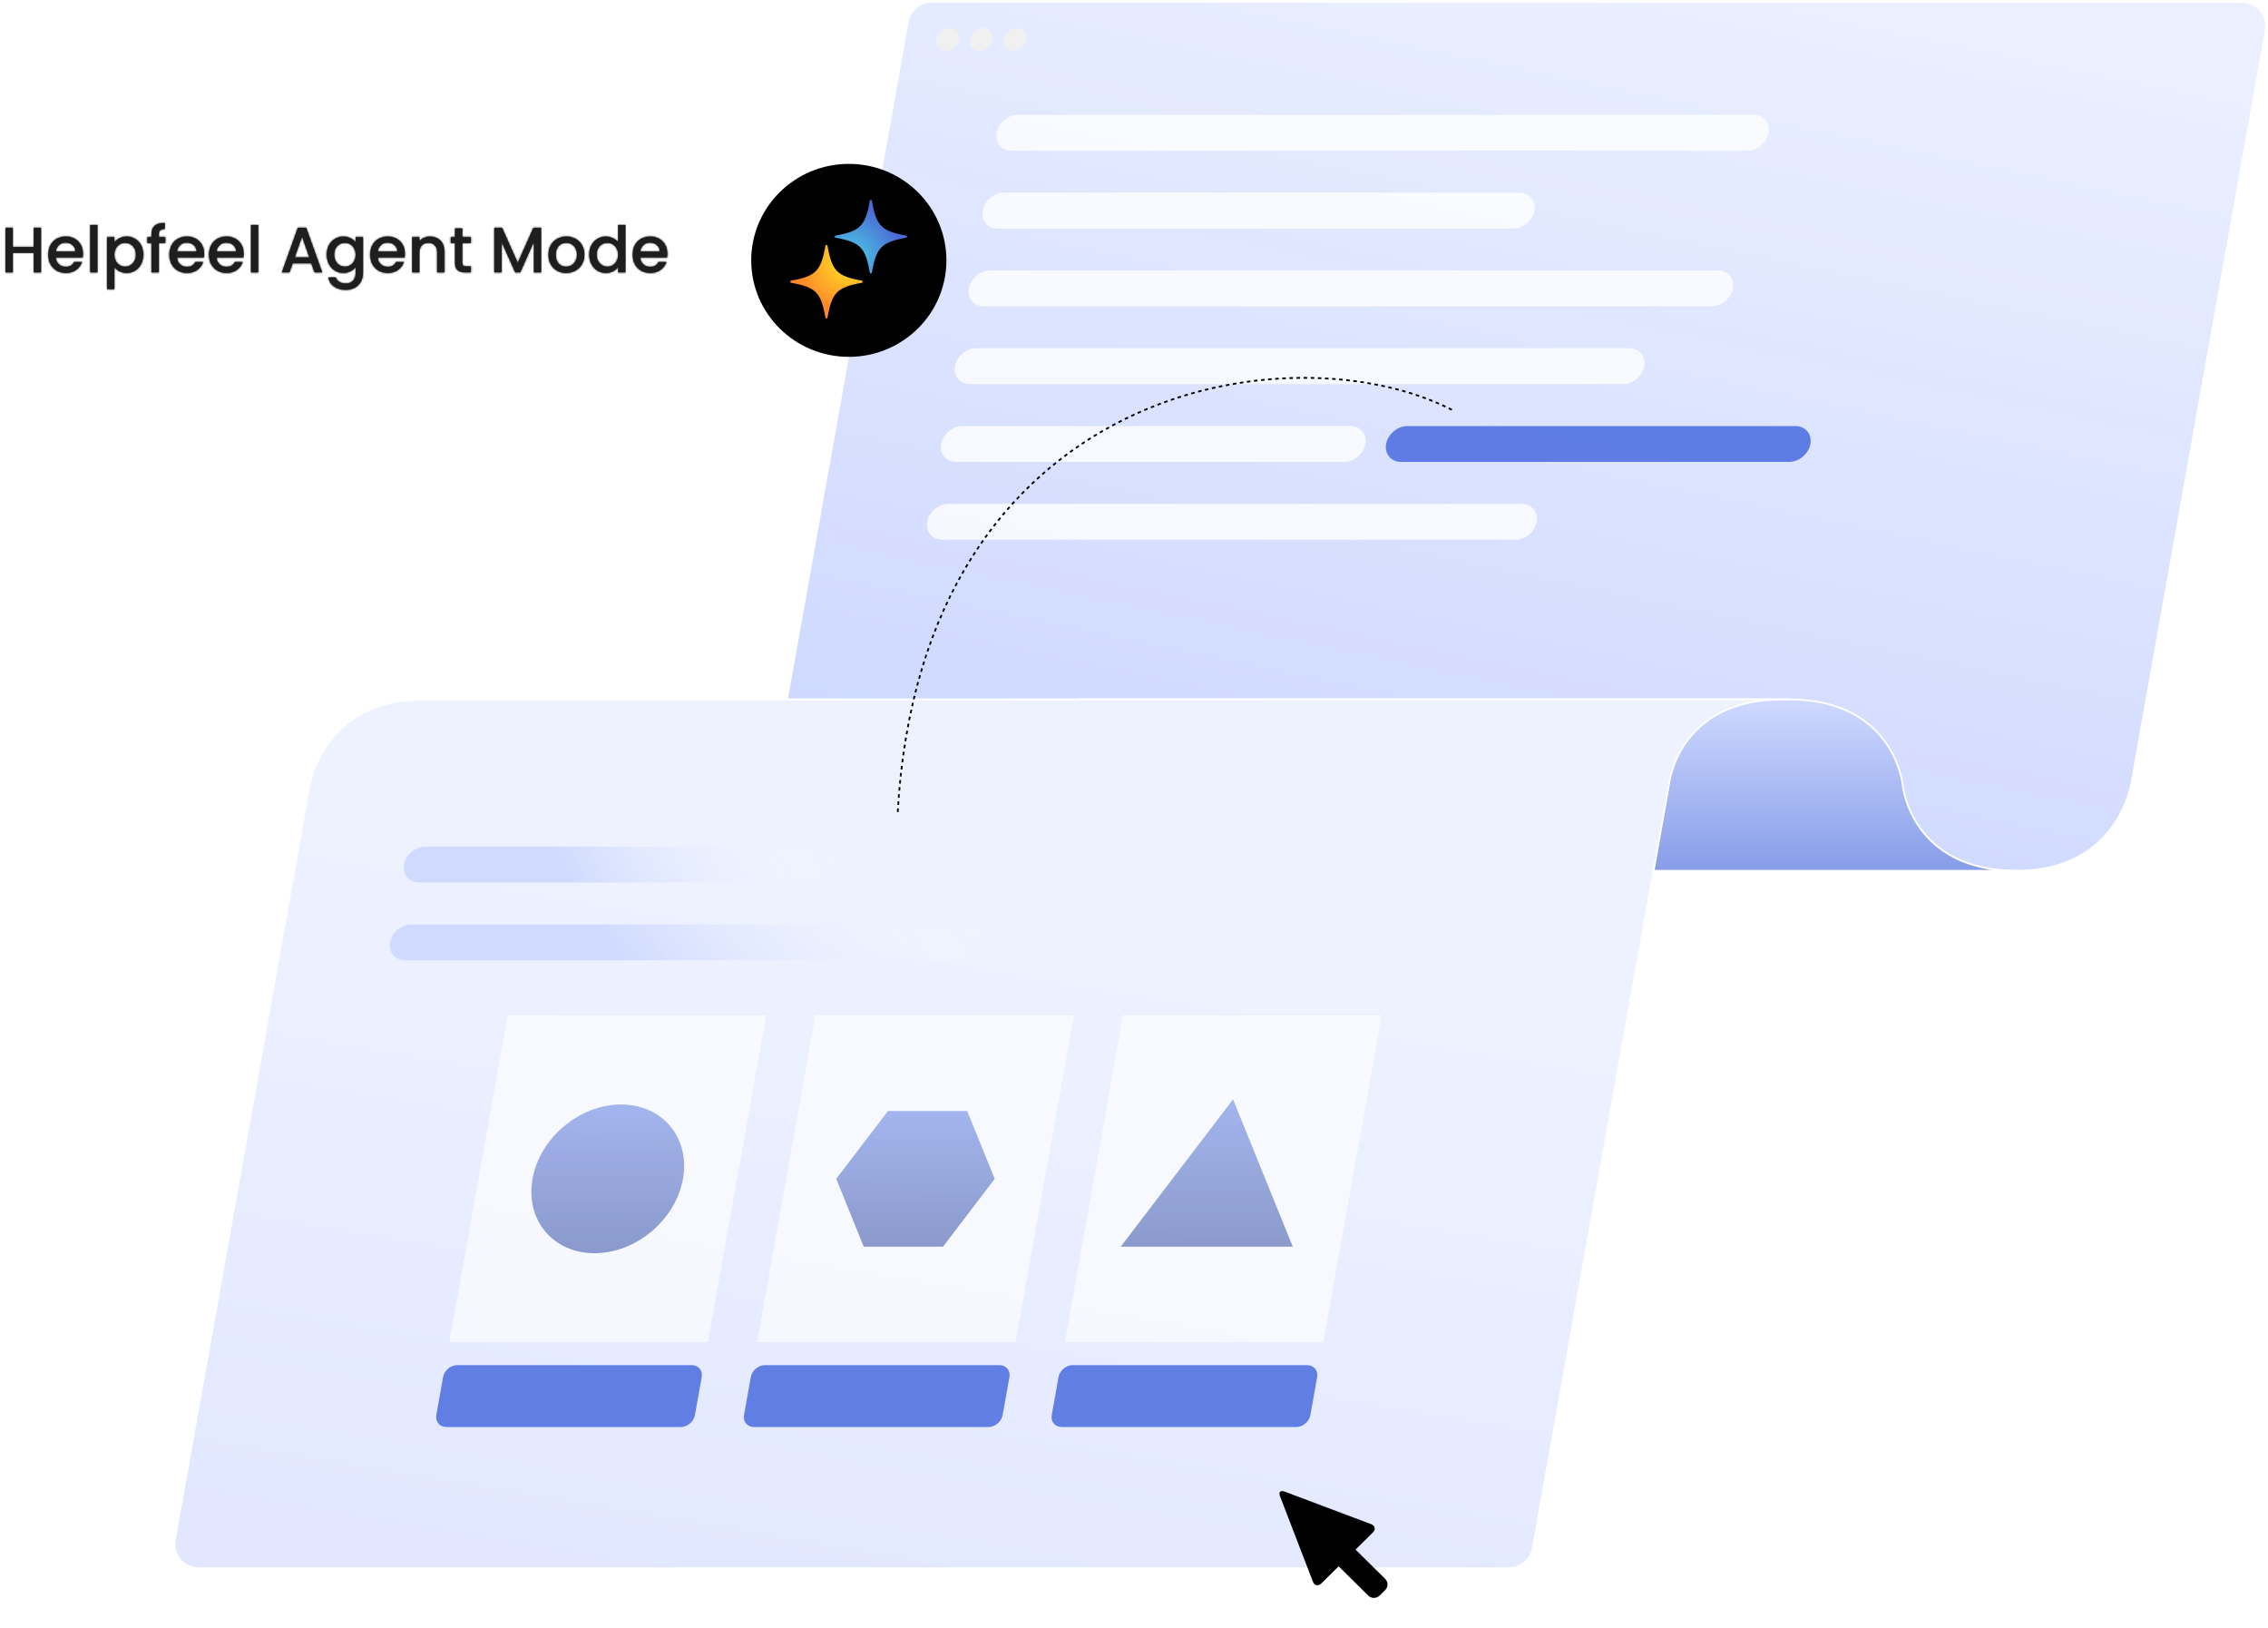 <svg width="1211" height="869" viewBox="0 0 1211 869" fill="none" xmlns="http://www.w3.org/2000/svg">
<mask id="path-1-inside-1_5428_425" fill="white">
<path d="M21.914 121.626V145.408H18.013V135.005H6.823V145.408H2.922V121.626H6.823V131.823H18.013V121.626H21.914ZM44.329 135.519C44.329 136.226 44.284 136.865 44.192 137.435H29.787C29.901 138.94 30.459 140.149 31.463 141.062C32.467 141.974 33.699 142.431 35.159 142.431C37.258 142.431 38.74 141.552 39.607 139.796H43.816C43.246 141.53 42.208 142.955 40.702 144.073C39.219 145.168 37.371 145.716 35.159 145.716C33.357 145.716 31.737 145.316 30.3 144.518C28.885 143.697 27.768 142.556 26.946 141.096C26.148 139.613 25.749 137.902 25.749 135.963C25.749 134.024 26.137 132.325 26.912 130.865C27.71 129.382 28.817 128.241 30.231 127.443C31.669 126.645 33.311 126.245 35.159 126.245C36.938 126.245 38.524 126.633 39.915 127.409C41.307 128.184 42.39 129.279 43.166 130.694C43.941 132.085 44.329 133.694 44.329 135.519ZM40.257 134.287C40.234 132.85 39.721 131.698 38.718 130.831C37.714 129.964 36.47 129.53 34.988 129.53C33.642 129.53 32.49 129.964 31.532 130.831C30.573 131.675 30.003 132.827 29.821 134.287H40.257ZM52.069 120.086V145.408H48.168V120.086H52.069ZM61.092 129.325C61.753 128.458 62.654 127.728 63.795 127.135C64.935 126.542 66.224 126.245 67.661 126.245C69.304 126.245 70.798 126.656 72.144 127.477C73.513 128.276 74.585 129.405 75.361 130.865C76.136 132.325 76.524 134.002 76.524 135.895C76.524 137.788 76.136 139.488 75.361 140.994C74.585 142.476 73.513 143.64 72.144 144.484C70.798 145.305 69.304 145.716 67.661 145.716C66.224 145.716 64.947 145.431 63.829 144.86C62.711 144.267 61.799 143.537 61.092 142.67V154.373H57.191V126.553H61.092V129.325ZM72.555 135.895C72.555 134.595 72.281 133.477 71.733 132.542C71.209 131.583 70.501 130.865 69.612 130.386C68.745 129.884 67.81 129.633 66.806 129.633C65.825 129.633 64.89 129.884 64 130.386C63.133 130.888 62.426 131.618 61.879 132.576C61.354 133.534 61.092 134.663 61.092 135.963C61.092 137.264 61.354 138.404 61.879 139.385C62.426 140.343 63.133 141.073 64 141.575C64.89 142.077 65.825 142.328 66.806 142.328C67.81 142.328 68.745 142.077 69.612 141.575C70.501 141.051 71.209 140.298 71.733 139.317C72.281 138.336 72.555 137.195 72.555 135.895ZM88.286 129.736H84.796V145.408H80.861V129.736H78.636V126.553H80.861V125.219C80.861 123.052 81.431 121.478 82.572 120.497C83.735 119.493 85.549 118.991 88.012 118.991V122.242C86.826 122.242 85.993 122.47 85.514 122.926C85.035 123.36 84.796 124.124 84.796 125.219V126.553H88.286V129.736ZM109.023 135.519C109.023 136.226 108.978 136.865 108.887 137.435H94.481C94.595 138.94 95.154 140.149 96.157 141.062C97.161 141.974 98.393 142.431 99.853 142.431C101.952 142.431 103.434 141.552 104.301 139.796H108.51C107.94 141.53 106.902 142.955 105.396 144.073C103.913 145.168 102.066 145.716 99.853 145.716C98.051 145.716 96.431 145.316 94.994 144.518C93.579 143.697 92.462 142.556 91.641 141.096C90.842 139.613 90.443 137.902 90.443 135.963C90.443 134.024 90.831 132.325 91.606 130.865C92.405 129.382 93.511 128.241 94.925 127.443C96.363 126.645 98.005 126.245 99.853 126.245C101.632 126.245 103.218 126.633 104.609 127.409C106.001 128.184 107.084 129.279 107.86 130.694C108.636 132.085 109.023 133.694 109.023 135.519ZM104.951 134.287C104.929 132.85 104.415 131.698 103.412 130.831C102.408 129.964 101.165 129.53 99.682 129.53C98.336 129.53 97.184 129.964 96.226 130.831C95.268 131.675 94.697 132.827 94.515 134.287H104.951ZM130.143 135.519C130.143 136.226 130.097 136.865 130.006 137.435H115.6C115.714 138.94 116.273 140.149 117.276 141.062C118.28 141.974 119.512 142.431 120.972 142.431C123.071 142.431 124.554 141.552 125.42 139.796H129.629C129.059 141.53 128.021 142.955 126.515 144.073C125.033 145.168 123.185 145.716 120.972 145.716C119.17 145.716 117.55 145.316 116.113 144.518C114.699 143.697 113.581 142.556 112.76 141.096C111.961 139.613 111.562 137.902 111.562 135.963C111.562 134.024 111.95 132.325 112.725 130.865C113.524 129.382 114.63 128.241 116.045 127.443C117.482 126.645 119.124 126.245 120.972 126.245C122.751 126.245 124.337 126.633 125.728 127.409C127.12 128.184 128.204 129.279 128.979 130.694C129.755 132.085 130.143 133.694 130.143 135.519ZM126.071 134.287C126.048 132.85 125.534 131.698 124.531 130.831C123.527 129.964 122.284 129.53 120.801 129.53C119.455 129.53 118.303 129.964 117.345 130.831C116.387 131.675 115.816 132.827 115.634 134.287H126.071ZM137.882 120.086V145.408H133.981V120.086H137.882ZM166.23 140.549H156.273L154.562 145.408H150.49L159.01 121.592H163.527L172.047 145.408H167.941L166.23 140.549ZM165.135 137.366L161.268 126.314L157.368 137.366H165.135ZM183.348 126.245C184.808 126.245 186.097 126.542 187.215 127.135C188.356 127.705 189.245 128.424 189.884 129.291V126.553H193.819V145.716C193.819 147.449 193.454 148.989 192.724 150.335C191.994 151.704 190.933 152.776 189.542 153.552C188.173 154.327 186.531 154.715 184.614 154.715C182.06 154.715 179.938 154.111 178.25 152.902C176.562 151.715 175.604 150.096 175.376 148.043H179.242C179.539 149.023 180.166 149.81 181.124 150.404C182.105 151.02 183.269 151.327 184.614 151.327C186.189 151.327 187.455 150.848 188.413 149.89C189.394 148.932 189.884 147.541 189.884 145.716V142.568C189.223 143.457 188.321 144.21 187.181 144.826C186.063 145.419 184.786 145.716 183.348 145.716C181.706 145.716 180.2 145.305 178.832 144.484C177.486 143.64 176.413 142.476 175.615 140.994C174.839 139.488 174.452 137.788 174.452 135.895C174.452 134.002 174.839 132.325 175.615 130.865C176.413 129.405 177.486 128.276 178.832 127.477C180.2 126.656 181.706 126.245 183.348 126.245ZM189.884 135.963C189.884 134.663 189.61 133.534 189.063 132.576C188.538 131.618 187.842 130.888 186.976 130.386C186.109 129.884 185.173 129.633 184.17 129.633C183.166 129.633 182.231 129.884 181.364 130.386C180.497 130.865 179.79 131.583 179.242 132.542C178.718 133.477 178.455 134.595 178.455 135.895C178.455 137.195 178.718 138.336 179.242 139.317C179.79 140.298 180.497 141.051 181.364 141.575C182.253 142.077 183.189 142.328 184.17 142.328C185.173 142.328 186.109 142.077 186.976 141.575C187.842 141.073 188.538 140.343 189.063 139.385C189.61 138.404 189.884 137.264 189.884 135.963ZM216.223 135.519C216.223 136.226 216.178 136.865 216.086 137.435H201.68C201.794 138.94 202.353 140.149 203.357 141.062C204.361 141.974 205.593 142.431 207.053 142.431C209.151 142.431 210.634 141.552 211.501 139.796H215.71C215.14 141.53 214.102 142.955 212.596 144.073C211.113 145.168 209.265 145.716 207.053 145.716C205.25 145.716 203.631 145.316 202.194 144.518C200.779 143.697 199.661 142.556 198.84 141.096C198.042 139.613 197.643 137.902 197.643 135.963C197.643 134.024 198.03 132.325 198.806 130.865C199.604 129.382 200.711 128.241 202.125 127.443C203.562 126.645 205.205 126.245 207.053 126.245C208.832 126.245 210.417 126.633 211.809 127.409C213.201 128.184 214.284 129.279 215.06 130.694C215.835 132.085 216.223 133.694 216.223 135.519ZM212.151 134.287C212.128 132.85 211.615 131.698 210.611 130.831C209.608 129.964 208.364 129.53 206.882 129.53C205.536 129.53 204.384 129.964 203.426 130.831C202.467 131.675 201.897 132.827 201.715 134.287H212.151ZM229.575 126.245C231.058 126.245 232.381 126.553 233.544 127.169C234.73 127.785 235.654 128.698 236.316 129.907C236.977 131.116 237.308 132.576 237.308 134.287V145.408H233.441V134.868C233.441 133.18 233.019 131.891 232.175 131.002C231.331 130.089 230.179 129.633 228.719 129.633C227.259 129.633 226.096 130.089 225.229 131.002C224.385 131.891 223.963 133.18 223.963 134.868V145.408H220.062V126.553H223.963V128.709C224.602 127.934 225.412 127.329 226.392 126.896C227.396 126.462 228.457 126.245 229.575 126.245ZM246.835 129.736V140.172C246.835 140.879 246.995 141.393 247.314 141.712C247.656 142.009 248.227 142.157 249.025 142.157H251.42V145.408H248.341C246.584 145.408 245.238 144.997 244.303 144.176C243.368 143.355 242.9 142.02 242.9 140.172V129.736H240.676V126.553H242.9V121.865H246.835V126.553H251.42V129.736H246.835ZM288.952 121.626V145.408H285.051V129.12L277.797 145.408H275.094L267.805 129.12V145.408H263.904V121.626H268.113L276.463 140.275L284.778 121.626H288.952ZM302.258 145.716C300.478 145.716 298.87 145.316 297.433 144.518C295.996 143.697 294.866 142.556 294.045 141.096C293.224 139.613 292.813 137.902 292.813 135.963C292.813 134.047 293.235 132.348 294.079 130.865C294.923 129.382 296.075 128.241 297.535 127.443C298.995 126.645 300.626 126.245 302.429 126.245C304.231 126.245 305.862 126.645 307.322 127.443C308.782 128.241 309.934 129.382 310.778 130.865C311.622 132.348 312.044 134.047 312.044 135.963C312.044 137.88 311.611 139.579 310.744 141.062C309.877 142.545 308.691 143.697 307.185 144.518C305.702 145.316 304.06 145.716 302.258 145.716ZM302.258 142.328C303.261 142.328 304.197 142.089 305.063 141.609C305.953 141.13 306.672 140.412 307.219 139.454C307.767 138.496 308.04 137.332 308.04 135.963C308.04 134.595 307.778 133.443 307.253 132.507C306.729 131.549 306.033 130.831 305.166 130.352C304.299 129.873 303.364 129.633 302.36 129.633C301.356 129.633 300.421 129.873 299.554 130.352C298.71 130.831 298.037 131.549 297.535 132.507C297.034 133.443 296.783 134.595 296.783 135.963C296.783 137.994 297.296 139.568 298.322 140.686C299.372 141.781 300.684 142.328 302.258 142.328ZM314.6 135.895C314.6 134.002 314.988 132.325 315.763 130.865C316.562 129.405 317.634 128.276 318.98 127.477C320.349 126.656 321.866 126.245 323.531 126.245C324.763 126.245 325.972 126.519 327.158 127.067C328.367 127.591 329.325 128.299 330.032 129.188V120.086H333.968V145.408H330.032V142.568C329.394 143.48 328.504 144.233 327.363 144.826C326.246 145.419 324.957 145.716 323.497 145.716C321.854 145.716 320.349 145.305 318.98 144.484C317.634 143.64 316.562 142.476 315.763 140.994C314.988 139.488 314.6 137.788 314.6 135.895ZM330.032 135.963C330.032 134.663 329.759 133.534 329.211 132.576C328.687 131.618 327.991 130.888 327.124 130.386C326.257 129.884 325.322 129.633 324.318 129.633C323.314 129.633 322.379 129.884 321.512 130.386C320.645 130.865 319.938 131.583 319.391 132.542C318.866 133.477 318.603 134.595 318.603 135.895C318.603 137.195 318.866 138.336 319.391 139.317C319.938 140.298 320.645 141.051 321.512 141.575C322.402 142.077 323.337 142.328 324.318 142.328C325.322 142.328 326.257 142.077 327.124 141.575C327.991 141.073 328.687 140.343 329.211 139.385C329.759 138.404 330.032 137.264 330.032 135.963ZM356.372 135.519C356.372 136.226 356.326 136.865 356.235 137.435H341.829C341.943 138.94 342.502 140.149 343.505 141.062C344.509 141.974 345.741 142.431 347.201 142.431C349.3 142.431 350.783 141.552 351.649 139.796H355.858C355.288 141.53 354.25 142.955 352.744 144.073C351.262 145.168 349.414 145.716 347.201 145.716C345.399 145.716 343.779 145.316 342.342 144.518C340.928 143.697 339.81 142.556 338.989 141.096C338.19 139.613 337.791 137.902 337.791 135.963C337.791 134.024 338.179 132.325 338.954 130.865C339.753 129.382 340.859 128.241 342.274 127.443C343.711 126.645 345.353 126.245 347.201 126.245C348.98 126.245 350.566 126.633 351.957 127.409C353.349 128.184 354.432 129.279 355.208 130.694C355.984 132.085 356.372 133.694 356.372 135.519ZM352.3 134.287C352.277 132.85 351.763 131.698 350.76 130.831C349.756 129.964 348.513 129.53 347.03 129.53C345.684 129.53 344.532 129.964 343.574 130.831C342.616 131.675 342.045 132.827 341.863 134.287H352.3Z"/>
</mask>
<path d="M21.914 121.626V145.408H18.013V135.005H6.823V145.408H2.922V121.626H6.823V131.823H18.013V121.626H21.914ZM44.329 135.519C44.329 136.226 44.284 136.865 44.192 137.435H29.787C29.901 138.94 30.459 140.149 31.463 141.062C32.467 141.974 33.699 142.431 35.159 142.431C37.258 142.431 38.74 141.552 39.607 139.796H43.816C43.246 141.53 42.208 142.955 40.702 144.073C39.219 145.168 37.371 145.716 35.159 145.716C33.357 145.716 31.737 145.316 30.3 144.518C28.885 143.697 27.768 142.556 26.946 141.096C26.148 139.613 25.749 137.902 25.749 135.963C25.749 134.024 26.137 132.325 26.912 130.865C27.71 129.382 28.817 128.241 30.231 127.443C31.669 126.645 33.311 126.245 35.159 126.245C36.938 126.245 38.524 126.633 39.915 127.409C41.307 128.184 42.39 129.279 43.166 130.694C43.941 132.085 44.329 133.694 44.329 135.519ZM40.257 134.287C40.234 132.85 39.721 131.698 38.718 130.831C37.714 129.964 36.47 129.53 34.988 129.53C33.642 129.53 32.49 129.964 31.532 130.831C30.573 131.675 30.003 132.827 29.821 134.287H40.257ZM52.069 120.086V145.408H48.168V120.086H52.069ZM61.092 129.325C61.753 128.458 62.654 127.728 63.795 127.135C64.935 126.542 66.224 126.245 67.661 126.245C69.304 126.245 70.798 126.656 72.144 127.477C73.513 128.276 74.585 129.405 75.361 130.865C76.136 132.325 76.524 134.002 76.524 135.895C76.524 137.788 76.136 139.488 75.361 140.994C74.585 142.476 73.513 143.64 72.144 144.484C70.798 145.305 69.304 145.716 67.661 145.716C66.224 145.716 64.947 145.431 63.829 144.86C62.711 144.267 61.799 143.537 61.092 142.67V154.373H57.191V126.553H61.092V129.325ZM72.555 135.895C72.555 134.595 72.281 133.477 71.733 132.542C71.209 131.583 70.501 130.865 69.612 130.386C68.745 129.884 67.81 129.633 66.806 129.633C65.825 129.633 64.89 129.884 64 130.386C63.133 130.888 62.426 131.618 61.879 132.576C61.354 133.534 61.092 134.663 61.092 135.963C61.092 137.264 61.354 138.404 61.879 139.385C62.426 140.343 63.133 141.073 64 141.575C64.89 142.077 65.825 142.328 66.806 142.328C67.81 142.328 68.745 142.077 69.612 141.575C70.501 141.051 71.209 140.298 71.733 139.317C72.281 138.336 72.555 137.195 72.555 135.895ZM88.286 129.736H84.796V145.408H80.861V129.736H78.636V126.553H80.861V125.219C80.861 123.052 81.431 121.478 82.572 120.497C83.735 119.493 85.549 118.991 88.012 118.991V122.242C86.826 122.242 85.993 122.47 85.514 122.926C85.035 123.36 84.796 124.124 84.796 125.219V126.553H88.286V129.736ZM109.023 135.519C109.023 136.226 108.978 136.865 108.887 137.435H94.481C94.595 138.94 95.154 140.149 96.157 141.062C97.161 141.974 98.393 142.431 99.853 142.431C101.952 142.431 103.434 141.552 104.301 139.796H108.51C107.94 141.53 106.902 142.955 105.396 144.073C103.913 145.168 102.066 145.716 99.853 145.716C98.051 145.716 96.431 145.316 94.994 144.518C93.579 143.697 92.462 142.556 91.641 141.096C90.842 139.613 90.443 137.902 90.443 135.963C90.443 134.024 90.831 132.325 91.606 130.865C92.405 129.382 93.511 128.241 94.925 127.443C96.363 126.645 98.005 126.245 99.853 126.245C101.632 126.245 103.218 126.633 104.609 127.409C106.001 128.184 107.084 129.279 107.86 130.694C108.636 132.085 109.023 133.694 109.023 135.519ZM104.951 134.287C104.929 132.85 104.415 131.698 103.412 130.831C102.408 129.964 101.165 129.53 99.682 129.53C98.336 129.53 97.184 129.964 96.226 130.831C95.268 131.675 94.697 132.827 94.515 134.287H104.951ZM130.143 135.519C130.143 136.226 130.097 136.865 130.006 137.435H115.6C115.714 138.94 116.273 140.149 117.276 141.062C118.28 141.974 119.512 142.431 120.972 142.431C123.071 142.431 124.554 141.552 125.42 139.796H129.629C129.059 141.53 128.021 142.955 126.515 144.073C125.033 145.168 123.185 145.716 120.972 145.716C119.17 145.716 117.55 145.316 116.113 144.518C114.699 143.697 113.581 142.556 112.76 141.096C111.961 139.613 111.562 137.902 111.562 135.963C111.562 134.024 111.95 132.325 112.725 130.865C113.524 129.382 114.63 128.241 116.045 127.443C117.482 126.645 119.124 126.245 120.972 126.245C122.751 126.245 124.337 126.633 125.728 127.409C127.12 128.184 128.204 129.279 128.979 130.694C129.755 132.085 130.143 133.694 130.143 135.519ZM126.071 134.287C126.048 132.85 125.534 131.698 124.531 130.831C123.527 129.964 122.284 129.53 120.801 129.53C119.455 129.53 118.303 129.964 117.345 130.831C116.387 131.675 115.816 132.827 115.634 134.287H126.071ZM137.882 120.086V145.408H133.981V120.086H137.882ZM166.23 140.549H156.273L154.562 145.408H150.49L159.01 121.592H163.527L172.047 145.408H167.941L166.23 140.549ZM165.135 137.366L161.268 126.314L157.368 137.366H165.135ZM183.348 126.245C184.808 126.245 186.097 126.542 187.215 127.135C188.356 127.705 189.245 128.424 189.884 129.291V126.553H193.819V145.716C193.819 147.449 193.454 148.989 192.724 150.335C191.994 151.704 190.933 152.776 189.542 153.552C188.173 154.327 186.531 154.715 184.614 154.715C182.06 154.715 179.938 154.111 178.25 152.902C176.562 151.715 175.604 150.096 175.376 148.043H179.242C179.539 149.023 180.166 149.81 181.124 150.404C182.105 151.02 183.269 151.327 184.614 151.327C186.189 151.327 187.455 150.848 188.413 149.89C189.394 148.932 189.884 147.541 189.884 145.716V142.568C189.223 143.457 188.321 144.21 187.181 144.826C186.063 145.419 184.786 145.716 183.348 145.716C181.706 145.716 180.2 145.305 178.832 144.484C177.486 143.64 176.413 142.476 175.615 140.994C174.839 139.488 174.452 137.788 174.452 135.895C174.452 134.002 174.839 132.325 175.615 130.865C176.413 129.405 177.486 128.276 178.832 127.477C180.2 126.656 181.706 126.245 183.348 126.245ZM189.884 135.963C189.884 134.663 189.61 133.534 189.063 132.576C188.538 131.618 187.842 130.888 186.976 130.386C186.109 129.884 185.173 129.633 184.17 129.633C183.166 129.633 182.231 129.884 181.364 130.386C180.497 130.865 179.79 131.583 179.242 132.542C178.718 133.477 178.455 134.595 178.455 135.895C178.455 137.195 178.718 138.336 179.242 139.317C179.79 140.298 180.497 141.051 181.364 141.575C182.253 142.077 183.189 142.328 184.17 142.328C185.173 142.328 186.109 142.077 186.976 141.575C187.842 141.073 188.538 140.343 189.063 139.385C189.61 138.404 189.884 137.264 189.884 135.963ZM216.223 135.519C216.223 136.226 216.178 136.865 216.086 137.435H201.68C201.794 138.94 202.353 140.149 203.357 141.062C204.361 141.974 205.593 142.431 207.053 142.431C209.151 142.431 210.634 141.552 211.501 139.796H215.71C215.14 141.53 214.102 142.955 212.596 144.073C211.113 145.168 209.265 145.716 207.053 145.716C205.25 145.716 203.631 145.316 202.194 144.518C200.779 143.697 199.661 142.556 198.84 141.096C198.042 139.613 197.643 137.902 197.643 135.963C197.643 134.024 198.03 132.325 198.806 130.865C199.604 129.382 200.711 128.241 202.125 127.443C203.562 126.645 205.205 126.245 207.053 126.245C208.832 126.245 210.417 126.633 211.809 127.409C213.201 128.184 214.284 129.279 215.06 130.694C215.835 132.085 216.223 133.694 216.223 135.519ZM212.151 134.287C212.128 132.85 211.615 131.698 210.611 130.831C209.608 129.964 208.364 129.53 206.882 129.53C205.536 129.53 204.384 129.964 203.426 130.831C202.467 131.675 201.897 132.827 201.715 134.287H212.151ZM229.575 126.245C231.058 126.245 232.381 126.553 233.544 127.169C234.73 127.785 235.654 128.698 236.316 129.907C236.977 131.116 237.308 132.576 237.308 134.287V145.408H233.441V134.868C233.441 133.18 233.019 131.891 232.175 131.002C231.331 130.089 230.179 129.633 228.719 129.633C227.259 129.633 226.096 130.089 225.229 131.002C224.385 131.891 223.963 133.18 223.963 134.868V145.408H220.062V126.553H223.963V128.709C224.602 127.934 225.412 127.329 226.392 126.896C227.396 126.462 228.457 126.245 229.575 126.245ZM246.835 129.736V140.172C246.835 140.879 246.995 141.393 247.314 141.712C247.656 142.009 248.227 142.157 249.025 142.157H251.42V145.408H248.341C246.584 145.408 245.238 144.997 244.303 144.176C243.368 143.355 242.9 142.02 242.9 140.172V129.736H240.676V126.553H242.9V121.865H246.835V126.553H251.42V129.736H246.835ZM288.952 121.626V145.408H285.051V129.12L277.797 145.408H275.094L267.805 129.12V145.408H263.904V121.626H268.113L276.463 140.275L284.778 121.626H288.952ZM302.258 145.716C300.478 145.716 298.87 145.316 297.433 144.518C295.996 143.697 294.866 142.556 294.045 141.096C293.224 139.613 292.813 137.902 292.813 135.963C292.813 134.047 293.235 132.348 294.079 130.865C294.923 129.382 296.075 128.241 297.535 127.443C298.995 126.645 300.626 126.245 302.429 126.245C304.231 126.245 305.862 126.645 307.322 127.443C308.782 128.241 309.934 129.382 310.778 130.865C311.622 132.348 312.044 134.047 312.044 135.963C312.044 137.88 311.611 139.579 310.744 141.062C309.877 142.545 308.691 143.697 307.185 144.518C305.702 145.316 304.06 145.716 302.258 145.716ZM302.258 142.328C303.261 142.328 304.197 142.089 305.063 141.609C305.953 141.13 306.672 140.412 307.219 139.454C307.767 138.496 308.04 137.332 308.04 135.963C308.04 134.595 307.778 133.443 307.253 132.507C306.729 131.549 306.033 130.831 305.166 130.352C304.299 129.873 303.364 129.633 302.36 129.633C301.356 129.633 300.421 129.873 299.554 130.352C298.71 130.831 298.037 131.549 297.535 132.507C297.034 133.443 296.783 134.595 296.783 135.963C296.783 137.994 297.296 139.568 298.322 140.686C299.372 141.781 300.684 142.328 302.258 142.328ZM314.6 135.895C314.6 134.002 314.988 132.325 315.763 130.865C316.562 129.405 317.634 128.276 318.98 127.477C320.349 126.656 321.866 126.245 323.531 126.245C324.763 126.245 325.972 126.519 327.158 127.067C328.367 127.591 329.325 128.299 330.032 129.188V120.086H333.968V145.408H330.032V142.568C329.394 143.48 328.504 144.233 327.363 144.826C326.246 145.419 324.957 145.716 323.497 145.716C321.854 145.716 320.349 145.305 318.98 144.484C317.634 143.64 316.562 142.476 315.763 140.994C314.988 139.488 314.6 137.788 314.6 135.895ZM330.032 135.963C330.032 134.663 329.759 133.534 329.211 132.576C328.687 131.618 327.991 130.888 327.124 130.386C326.257 129.884 325.322 129.633 324.318 129.633C323.314 129.633 322.379 129.884 321.512 130.386C320.645 130.865 319.938 131.583 319.391 132.542C318.866 133.477 318.603 134.595 318.603 135.895C318.603 137.195 318.866 138.336 319.391 139.317C319.938 140.298 320.645 141.051 321.512 141.575C322.402 142.077 323.337 142.328 324.318 142.328C325.322 142.328 326.257 142.077 327.124 141.575C327.991 141.073 328.687 140.343 329.211 139.385C329.759 138.404 330.032 137.264 330.032 135.963ZM356.372 135.519C356.372 136.226 356.326 136.865 356.235 137.435H341.829C341.943 138.94 342.502 140.149 343.505 141.062C344.509 141.974 345.741 142.431 347.201 142.431C349.3 142.431 350.783 141.552 351.649 139.796H355.858C355.288 141.53 354.25 142.955 352.744 144.073C351.262 145.168 349.414 145.716 347.201 145.716C345.399 145.716 343.779 145.316 342.342 144.518C340.928 143.697 339.81 142.556 338.989 141.096C338.19 139.613 337.791 137.902 337.791 135.963C337.791 134.024 338.179 132.325 338.954 130.865C339.753 129.382 340.859 128.241 342.274 127.443C343.711 126.645 345.353 126.245 347.201 126.245C348.98 126.245 350.566 126.633 351.957 127.409C353.349 128.184 354.432 129.279 355.208 130.694C355.984 132.085 356.372 133.694 356.372 135.519ZM352.3 134.287C352.277 132.85 351.763 131.698 350.76 130.831C349.756 129.964 348.513 129.53 347.03 129.53C345.684 129.53 344.532 129.964 343.574 130.831C342.616 131.675 342.045 132.827 341.863 134.287H352.3Z" fill="#1E1E1E"/>
<path d="M21.914 121.626H22.864V120.675H21.914V121.626ZM21.914 145.408V146.358H22.864V145.408H21.914ZM18.013 145.408H17.062V146.358H18.013V145.408ZM18.013 135.005H18.963V134.055H18.013V135.005ZM6.823 135.005V134.055H5.873V135.005H6.823ZM6.823 145.408V146.358H7.774V145.408H6.823ZM2.922 145.408H1.972V146.358H2.922V145.408ZM2.922 121.626V120.675H1.972V121.626H2.922ZM6.823 121.626H7.774V120.675H6.823V121.626ZM6.823 131.823H5.873V132.774H6.823V131.823ZM18.013 131.823V132.774H18.963V131.823H18.013ZM18.013 121.626V120.675H17.062V121.626H18.013ZM21.914 121.626H20.963V145.408H21.914H22.864V121.626H21.914ZM21.914 145.408V144.457H18.013V145.408V146.358H21.914V145.408ZM18.013 145.408H18.963V135.005H18.013H17.062V145.408H18.013ZM18.013 135.005V134.055H6.823V135.005V135.956H18.013V135.005ZM6.823 135.005H5.873V145.408H6.823H7.774V135.005H6.823ZM6.823 145.408V144.457H2.922V145.408V146.358H6.823V145.408ZM2.922 145.408H3.873V121.626H2.922H1.972V145.408H2.922ZM2.922 121.626V122.576H6.823V121.626V120.675H2.922V121.626ZM6.823 121.626H5.873V131.823H6.823H7.774V121.626H6.823ZM6.823 131.823V132.774H18.013V131.823V130.873H6.823V131.823ZM18.013 131.823H18.963V121.626H18.013H17.062V131.823H18.013ZM18.013 121.626V122.576H21.914V121.626V120.675H18.013V121.626ZM44.192 137.435V138.385H45.003L45.131 137.585L44.192 137.435ZM29.787 137.435V136.484H28.761L28.839 137.507L29.787 137.435ZM31.463 141.062L30.824 141.765L30.824 141.765L31.463 141.062ZM39.607 139.796V138.845H39.016L38.755 139.375L39.607 139.796ZM43.816 139.796L44.719 140.093L45.129 138.845H43.816V139.796ZM40.702 144.073L41.267 144.838L41.269 144.836L40.702 144.073ZM30.3 144.518L29.822 145.34L29.83 145.345L29.838 145.349L30.3 144.518ZM26.946 141.096L26.109 141.547L26.114 141.555L26.118 141.562L26.946 141.096ZM26.912 130.865L26.075 130.414L26.073 130.419L26.912 130.865ZM30.231 127.443L29.77 126.612L29.764 126.615L30.231 127.443ZM39.915 127.409L40.378 126.579L40.378 126.579L39.915 127.409ZM43.166 130.694L42.332 131.151L42.336 131.157L43.166 130.694ZM40.257 134.287V135.237H41.223L41.208 134.272L40.257 134.287ZM38.718 130.831L39.339 130.111L39.339 130.111L38.718 130.831ZM31.532 130.831L32.16 131.544L32.169 131.536L31.532 130.831ZM29.821 134.287L28.878 134.169L28.744 135.237H29.821V134.287ZM44.329 135.519H43.379C43.379 136.186 43.336 136.774 43.254 137.285L44.192 137.435L45.131 137.585C45.232 136.955 45.28 136.265 45.28 135.519H44.329ZM44.192 137.435V136.484H29.787V137.435V138.385H44.192V137.435ZM29.787 137.435L28.839 137.507C28.969 139.225 29.619 140.67 30.824 141.765L31.463 141.062L32.102 140.359C31.299 139.629 30.832 138.656 30.734 137.363L29.787 137.435ZM31.463 141.062L30.824 141.765C32.017 142.85 33.482 143.381 35.159 143.381V142.431V141.48C33.916 141.48 32.917 141.099 32.102 140.359L31.463 141.062ZM35.159 142.431V143.381C36.342 143.381 37.412 143.133 38.329 142.59C39.25 142.044 39.956 141.237 40.459 140.217L39.607 139.796L38.755 139.375C38.391 140.111 37.922 140.621 37.361 140.954C36.795 141.289 36.075 141.48 35.159 141.48V142.431ZM39.607 139.796V140.746H43.816V139.796V138.845H39.607V139.796ZM43.816 139.796L42.913 139.499C42.406 141.041 41.488 142.306 40.136 143.31L40.702 144.073L41.269 144.836C42.927 143.605 44.086 142.018 44.719 140.093L43.816 139.796ZM40.702 144.073L40.138 143.309C38.849 144.26 37.21 144.765 35.159 144.765V145.716V146.666C37.533 146.666 39.59 146.076 41.267 144.838L40.702 144.073ZM35.159 145.716V144.765C33.502 144.765 32.044 144.4 30.761 143.687L30.3 144.518L29.838 145.349C31.43 146.233 33.211 146.666 35.159 146.666V145.716ZM30.3 144.518L30.777 143.696C29.513 142.962 28.515 141.946 27.775 140.63L26.946 141.096L26.118 141.562C27.02 143.166 28.258 144.431 29.822 145.34L30.3 144.518ZM26.946 141.096L27.783 140.646C27.07 139.321 26.699 137.769 26.699 135.963H25.749H24.798C24.798 138.036 25.226 139.906 26.109 141.547L26.946 141.096ZM25.749 135.963H26.699C26.699 134.153 27.061 132.612 27.752 131.311L26.912 130.865L26.073 130.419C25.212 132.038 24.798 133.896 24.798 135.963H25.749ZM26.912 130.865L27.749 131.316C28.466 129.985 29.447 128.978 30.699 128.271L30.231 127.443L29.764 126.615C28.187 127.505 26.956 128.78 26.075 130.414L26.912 130.865ZM30.231 127.443L30.693 128.274C31.972 127.563 33.452 127.196 35.159 127.196V126.245V125.295C33.17 125.295 31.365 125.726 29.77 126.612L30.231 127.443ZM35.159 126.245V127.196C36.795 127.196 38.218 127.551 39.452 128.239L39.915 127.409L40.378 126.579C38.829 125.715 37.081 125.295 35.159 125.295V126.245ZM39.915 127.409L39.452 128.239C40.686 128.927 41.642 129.891 42.332 131.151L43.166 130.694L43.999 130.237C43.139 128.668 41.928 127.442 40.378 126.579L39.915 127.409ZM43.166 130.694L42.336 131.157C43.022 132.387 43.379 133.832 43.379 135.519H44.329H45.28C45.28 133.556 44.861 131.784 43.996 130.231L43.166 130.694ZM40.257 134.287L41.208 134.272C41.181 132.589 40.566 131.171 39.339 130.111L38.718 130.831L38.096 131.55C38.876 132.224 39.288 133.11 39.307 134.302L40.257 134.287ZM38.718 130.831L39.339 130.111C38.142 129.078 36.67 128.58 34.988 128.58V129.53V130.481C36.271 130.481 37.286 130.85 38.096 131.55L38.718 130.831ZM34.988 129.53V128.58C33.417 128.58 32.035 129.094 30.894 130.126L31.532 130.831L32.169 131.536C32.945 130.834 33.867 130.481 34.988 130.481V129.53ZM31.532 130.831L30.903 130.117C29.745 131.138 29.084 132.516 28.878 134.169L29.821 134.287L30.764 134.405C30.922 133.138 31.402 132.211 32.16 131.544L31.532 130.831ZM29.821 134.287V135.237H40.257V134.287V133.336H29.821V134.287ZM52.069 120.086H53.02V119.136H52.069V120.086ZM52.069 145.408V146.358H53.02V145.408H52.069ZM48.168 145.408H47.218V146.358H48.168V145.408ZM48.168 120.086V119.136H47.218V120.086H48.168ZM52.069 120.086H51.118V145.408H52.069H53.02V120.086H52.069ZM52.069 145.408V144.457H48.168V145.408V146.358H52.069V145.408ZM48.168 145.408H49.119V120.086H48.168H47.218V145.408H48.168ZM48.168 120.086V121.037H52.069V120.086V119.136H48.168V120.086ZM61.092 129.325H60.141V132.137L61.847 129.902L61.092 129.325ZM63.795 127.135L63.356 126.292L63.356 126.292L63.795 127.135ZM72.144 127.477L71.649 128.289L71.657 128.294L71.665 128.298L72.144 127.477ZM75.361 130.865L74.521 131.311L74.521 131.311L75.361 130.865ZM75.361 140.994L76.203 141.434L76.206 141.429L75.361 140.994ZM72.144 144.484L72.639 145.295L72.643 145.293L72.144 144.484ZM63.829 144.86L63.383 145.7L63.39 145.703L63.397 145.707L63.829 144.86ZM61.092 142.67L61.828 142.069L60.141 140.001V142.67H61.092ZM61.092 154.373V155.323H62.042V154.373H61.092ZM57.191 154.373H56.24V155.323H57.191V154.373ZM57.191 126.553V125.603H56.24V126.553H57.191ZM61.092 126.553H62.042V125.603H61.092V126.553ZM71.733 132.542L70.9 132.998L70.906 133.01L70.913 133.022L71.733 132.542ZM69.612 130.386L69.136 131.208L69.148 131.216L69.161 131.223L69.612 130.386ZM64 130.386L63.533 129.558L63.524 129.563L64 130.386ZM61.879 132.576L61.053 132.104L61.049 132.112L61.045 132.119L61.879 132.576ZM61.879 139.385L61.04 139.834L61.047 139.845L61.053 139.857L61.879 139.385ZM64 141.575L63.524 142.398L63.533 142.403L64 141.575ZM69.612 141.575L70.088 142.398L70.095 142.394L69.612 141.575ZM71.733 139.317L70.903 138.854L70.899 138.861L70.895 138.869L71.733 139.317ZM61.092 129.325L61.847 129.902C62.41 129.164 63.195 128.518 64.233 127.978L63.795 127.135L63.356 126.292C62.114 126.938 61.096 127.752 60.336 128.748L61.092 129.325ZM63.795 127.135L64.233 127.978C65.223 127.464 66.359 127.196 67.661 127.196V126.245V125.295C66.09 125.295 64.648 125.62 63.356 126.292L63.795 127.135ZM67.661 126.245V127.196C69.137 127.196 70.459 127.562 71.649 128.289L72.144 127.477L72.639 126.666C71.138 125.75 69.471 125.295 67.661 125.295V126.245ZM72.144 127.477L71.665 128.298C72.874 129.004 73.825 130 74.521 131.311L75.361 130.865L76.2 130.419C75.345 128.81 74.151 127.548 72.623 126.656L72.144 127.477ZM75.361 130.865L74.521 131.311C75.214 132.615 75.573 134.134 75.573 135.895H76.524H77.475C77.475 133.869 77.058 132.035 76.2 130.419L75.361 130.865ZM76.524 135.895H75.573C75.573 137.655 75.214 139.202 74.516 140.558L75.361 140.994L76.206 141.429C77.058 139.773 77.475 137.922 77.475 135.895H76.524ZM75.361 140.994L74.518 140.553C73.819 141.891 72.862 142.924 71.645 143.675L72.144 144.484L72.643 145.293C74.163 144.355 75.351 143.062 76.203 141.434L75.361 140.994ZM72.144 144.484L71.649 143.672C70.459 144.399 69.137 144.765 67.661 144.765V145.716V146.666C69.471 146.666 71.138 146.211 72.639 145.295L72.144 144.484ZM67.661 145.716V144.765C66.353 144.765 65.227 144.506 64.261 144.014L63.829 144.86L63.397 145.707C64.667 146.355 66.096 146.666 67.661 146.666V145.716ZM63.829 144.86L64.275 144.021C63.254 143.479 62.445 142.826 61.828 142.069L61.092 142.67L60.355 143.271C61.152 144.248 62.168 145.055 63.383 145.7L63.829 144.86ZM61.092 142.67H60.141V154.373H61.092H62.042V142.67H61.092ZM61.092 154.373V153.422H57.191V154.373V155.323H61.092V154.373ZM57.191 154.373H58.141V126.553H57.191H56.24V154.373H57.191ZM57.191 126.553V127.504H61.092V126.553V125.603H57.191V126.553ZM61.092 126.553H60.141V129.325H61.092H62.042V126.553H61.092ZM72.555 135.895H73.505C73.505 134.46 73.202 133.169 72.554 132.061L71.733 132.542L70.913 133.022C71.36 133.785 71.604 134.73 71.604 135.895H72.555ZM71.733 132.542L72.567 132.085C71.962 130.979 71.127 130.122 70.062 129.549L69.612 130.386L69.161 131.223C69.876 131.608 70.456 132.188 70.9 132.998L71.733 132.542ZM69.612 130.386L70.088 129.563C69.076 128.977 67.977 128.683 66.806 128.683V129.633V130.584C67.643 130.584 68.414 130.791 69.136 131.208L69.612 130.386ZM66.806 129.633V128.683C65.654 128.683 64.559 128.979 63.533 129.558L64 130.386L64.467 131.214C65.22 130.789 65.996 130.584 66.806 130.584V129.633ZM64 130.386L63.524 129.563C62.497 130.158 61.675 131.016 61.053 132.104L61.879 132.576L62.704 133.047C63.177 132.22 63.769 131.618 64.476 131.208L64 130.386ZM61.879 132.576L61.045 132.119C60.43 133.242 60.141 134.534 60.141 135.963H61.092H62.042C62.042 134.792 62.278 133.826 62.712 133.032L61.879 132.576ZM61.092 135.963H60.141C60.141 137.394 60.43 138.693 61.04 139.834L61.879 139.385L62.717 138.937C62.277 138.116 62.042 137.134 62.042 135.963H61.092ZM61.879 139.385L61.053 139.857C61.675 140.946 62.497 141.803 63.524 142.398L64 141.575L64.476 140.753C63.769 140.343 63.177 139.741 62.704 138.914L61.879 139.385ZM64 141.575L63.533 142.403C64.559 142.982 65.654 143.279 66.806 143.279V142.328V141.378C65.996 141.378 65.22 141.172 64.467 140.747L64 141.575ZM66.806 142.328V143.279C67.977 143.279 69.076 142.984 70.088 142.398L69.612 141.575L69.136 140.753C68.414 141.171 67.643 141.378 66.806 141.378V142.328ZM69.612 141.575L70.095 142.394C71.146 141.774 71.971 140.888 72.572 139.765L71.733 139.317L70.895 138.869C70.446 139.708 69.857 140.327 69.129 140.757L69.612 141.575ZM71.733 139.317L72.563 139.78C73.202 138.637 73.505 137.332 73.505 135.895H72.555H71.604C71.604 137.059 71.36 138.035 70.903 138.854L71.733 139.317ZM88.286 129.736V130.686H89.237V129.736H88.286ZM84.796 129.736V128.785H83.845V129.736H84.796ZM84.796 145.408V146.358H85.746V145.408H84.796ZM80.861 145.408H79.91V146.358H80.861V145.408ZM80.861 129.736H81.811V128.785H80.861V129.736ZM78.636 129.736H77.686V130.686H78.636V129.736ZM78.636 126.553V125.603H77.686V126.553H78.636ZM80.861 126.553V127.504H81.811V126.553H80.861ZM82.572 120.497L83.191 121.217L83.192 121.216L82.572 120.497ZM88.012 118.991H88.963V118.041H88.012V118.991ZM88.012 122.242V123.192H88.963V122.242H88.012ZM85.514 122.926L86.152 123.631L86.161 123.623L86.17 123.615L85.514 122.926ZM84.796 126.553H83.845V127.504H84.796V126.553ZM88.286 126.553H89.237V125.603H88.286V126.553ZM88.286 129.736V128.785H84.796V129.736V130.686H88.286V129.736ZM84.796 129.736H83.845V145.408H84.796H85.746V129.736H84.796ZM84.796 145.408V144.457H80.861V145.408V146.358H84.796V145.408ZM80.861 145.408H81.811V129.736H80.861H79.91V145.408H80.861ZM80.861 129.736V128.785H78.636V129.736V130.686H80.861V129.736ZM78.636 129.736H79.587V126.553H78.636H77.686V129.736H78.636ZM78.636 126.553V127.504H80.861V126.553V125.603H78.636V126.553ZM80.861 126.553H81.811V125.219H80.861H79.91V126.553H80.861ZM80.861 125.219H81.811C81.811 123.203 82.34 121.949 83.191 121.217L82.572 120.497L81.952 119.776C80.522 121.006 79.91 122.9 79.91 125.219H80.861ZM82.572 120.497L83.192 121.216C84.106 120.429 85.647 119.942 88.012 119.942V118.991V118.041C85.45 118.041 83.364 118.557 81.951 119.777L82.572 120.497ZM88.012 118.991H87.062V122.242H88.012H88.963V118.991H88.012ZM88.012 122.242V121.291C86.758 121.291 85.61 121.522 84.859 122.238L85.514 122.926L86.17 123.615C86.376 123.418 86.894 123.192 88.012 123.192V122.242ZM85.514 122.926L84.877 122.221C84.097 122.927 83.845 124.033 83.845 125.219H84.796H85.746C85.746 124.215 85.974 123.792 86.152 123.631L85.514 122.926ZM84.796 125.219H83.845V126.553H84.796H85.746V125.219H84.796ZM84.796 126.553V127.504H88.286V126.553V125.603H84.796V126.553ZM88.286 126.553H87.335V129.736H88.286H89.237V126.553H88.286ZM108.887 137.435V138.385H109.697L109.825 137.585L108.887 137.435ZM94.481 137.435V136.484H93.455L93.533 137.507L94.481 137.435ZM96.157 141.062L95.518 141.765L95.518 141.765L96.157 141.062ZM104.301 139.796V138.845H103.71L103.449 139.375L104.301 139.796ZM108.51 139.796L109.413 140.093L109.823 138.845H108.51V139.796ZM105.396 144.073L105.961 144.838L105.963 144.836L105.396 144.073ZM94.994 144.518L94.517 145.34L94.524 145.345L94.532 145.349L94.994 144.518ZM91.641 141.096L90.804 141.547L90.808 141.555L90.812 141.562L91.641 141.096ZM91.606 130.865L90.769 130.414L90.767 130.419L91.606 130.865ZM94.925 127.443L94.464 126.612L94.458 126.615L94.925 127.443ZM104.609 127.409L105.072 126.579L105.072 126.579L104.609 127.409ZM107.86 130.694L107.027 131.151L107.03 131.157L107.86 130.694ZM104.951 134.287V135.237H105.917L105.902 134.272L104.951 134.287ZM103.412 130.831L104.033 130.111L104.033 130.111L103.412 130.831ZM96.226 130.831L96.854 131.544L96.863 131.536L96.226 130.831ZM94.515 134.287L93.572 134.169L93.438 135.237H94.515V134.287ZM109.023 135.519H108.073C108.073 136.186 108.03 136.774 107.948 137.285L108.887 137.435L109.825 137.585C109.926 136.955 109.974 136.265 109.974 135.519H109.023ZM108.887 137.435V136.484H94.481V137.435V138.385H108.887V137.435ZM94.481 137.435L93.533 137.507C93.663 139.225 94.314 140.67 95.518 141.765L96.157 141.062L96.797 140.359C95.994 139.629 95.526 138.656 95.428 137.363L94.481 137.435ZM96.157 141.062L95.518 141.765C96.711 142.85 98.176 143.381 99.853 143.381V142.431V141.48C98.61 141.48 97.611 141.099 96.797 140.359L96.157 141.062ZM99.853 142.431V143.381C101.036 143.381 102.106 143.133 103.023 142.59C103.944 142.044 104.65 141.237 105.154 140.217L104.301 139.796L103.449 139.375C103.086 140.111 102.617 140.621 102.055 140.954C101.489 141.289 100.769 141.48 99.853 141.48V142.431ZM104.301 139.796V140.746H108.51V139.796V138.845H104.301V139.796ZM108.51 139.796L107.607 139.499C107.1 141.041 106.182 142.306 104.83 143.31L105.396 144.073L105.963 144.836C107.621 143.605 108.78 142.018 109.413 140.093L108.51 139.796ZM105.396 144.073L104.832 143.309C103.543 144.26 101.904 144.765 99.853 144.765V145.716V146.666C102.227 146.666 104.284 146.076 105.961 144.838L105.396 144.073ZM99.853 145.716V144.765C98.196 144.765 96.738 144.4 95.456 143.687L94.994 144.518L94.532 145.349C96.124 146.233 97.905 146.666 99.853 146.666V145.716ZM94.994 144.518L95.471 143.696C94.207 142.962 93.209 141.946 92.469 140.63L91.641 141.096L90.812 141.562C91.714 143.166 92.952 144.431 94.517 145.34L94.994 144.518ZM91.641 141.096L92.477 140.646C91.764 139.321 91.393 137.769 91.393 135.963H90.443H89.492C89.492 138.036 89.92 139.906 90.804 141.547L91.641 141.096ZM90.443 135.963H91.393C91.393 134.153 91.755 132.612 92.446 131.311L91.606 130.865L90.767 130.419C89.907 132.038 89.492 133.896 89.492 135.963H90.443ZM91.606 130.865L92.443 131.316C93.16 129.985 94.141 128.978 95.393 128.271L94.925 127.443L94.458 126.615C92.882 127.505 91.65 128.78 90.769 130.414L91.606 130.865ZM94.925 127.443L95.387 128.274C96.666 127.563 98.146 127.196 99.853 127.196V126.245V125.295C97.864 125.295 96.059 125.726 94.464 126.612L94.925 127.443ZM99.853 126.245V127.196C101.49 127.196 102.912 127.551 104.146 128.239L104.609 127.409L105.072 126.579C103.523 125.715 101.775 125.295 99.853 125.295V126.245ZM104.609 127.409L104.146 128.239C105.38 128.927 106.336 129.891 107.027 131.151L107.86 130.694L108.693 130.237C107.833 128.668 106.622 127.442 105.072 126.579L104.609 127.409ZM107.86 130.694L107.03 131.157C107.716 132.387 108.073 133.832 108.073 135.519H109.023H109.974C109.974 133.556 109.556 131.784 108.69 130.231L107.86 130.694ZM104.951 134.287L105.902 134.272C105.875 132.589 105.26 131.171 104.033 130.111L103.412 130.831L102.79 131.55C103.57 132.224 103.982 133.11 104.001 134.302L104.951 134.287ZM103.412 130.831L104.033 130.111C102.836 129.078 101.364 128.58 99.682 128.58V129.53V130.481C100.965 130.481 101.98 130.85 102.79 131.55L103.412 130.831ZM99.682 129.53V128.58C98.111 128.58 96.729 129.094 95.588 130.126L96.226 130.831L96.863 131.536C97.639 130.834 98.561 130.481 99.682 130.481V129.53ZM96.226 130.831L95.597 130.117C94.439 131.138 93.778 132.516 93.572 134.169L94.515 134.287L95.458 134.405C95.616 133.138 96.096 132.211 96.854 131.544L96.226 130.831ZM94.515 134.287V135.237H104.951V134.287V133.336H94.515V134.287ZM130.006 137.435V138.385H130.816L130.944 137.585L130.006 137.435ZM115.6 137.435V136.484H114.575L114.652 137.507L115.6 137.435ZM117.276 141.062L116.637 141.765L116.637 141.765L117.276 141.062ZM125.42 139.796V138.845H124.83L124.568 139.375L125.42 139.796ZM129.629 139.796L130.532 140.093L130.943 138.845H129.629V139.796ZM126.515 144.073L127.08 144.838L127.082 144.836L126.515 144.073ZM116.113 144.518L115.636 145.34L115.644 145.345L115.651 145.349L116.113 144.518ZM112.76 141.096L111.923 141.547L111.927 141.555L111.931 141.562L112.76 141.096ZM112.725 130.865L111.888 130.414L111.886 130.419L112.725 130.865ZM116.045 127.443L115.583 126.612L115.577 126.615L116.045 127.443ZM125.728 127.409L126.191 126.579L126.191 126.579L125.728 127.409ZM128.979 130.694L128.146 131.151L128.149 131.157L128.979 130.694ZM126.071 134.287V135.237H127.036L127.021 134.272L126.071 134.287ZM124.531 130.831L125.152 130.111L125.152 130.111L124.531 130.831ZM117.345 130.831L117.973 131.544L117.983 131.536L117.345 130.831ZM115.634 134.287L114.691 134.169L114.557 135.237H115.634V134.287ZM130.143 135.519H129.192C129.192 136.186 129.149 136.774 129.067 137.285L130.006 137.435L130.944 137.585C131.045 136.955 131.093 136.265 131.093 135.519H130.143ZM130.006 137.435V136.484H115.6V137.435V138.385H130.006V137.435ZM115.6 137.435L114.652 137.507C114.782 139.225 115.433 140.67 116.637 141.765L117.276 141.062L117.916 140.359C117.113 139.629 116.646 138.656 116.548 137.363L115.6 137.435ZM117.276 141.062L116.637 141.765C117.83 142.85 119.295 143.381 120.972 143.381V142.431V141.48C119.729 141.48 118.731 141.099 117.916 140.359L117.276 141.062ZM120.972 142.431V143.381C122.155 143.381 123.226 143.133 124.143 142.59C125.063 142.044 125.769 141.237 126.273 140.217L125.42 139.796L124.568 139.375C124.205 140.111 123.736 140.621 123.174 140.954C122.608 141.289 121.888 141.48 120.972 141.48V142.431ZM125.42 139.796V140.746H129.629V139.796V138.845H125.42V139.796ZM129.629 139.796L128.726 139.499C128.219 141.041 127.302 142.306 125.949 143.31L126.515 144.073L127.082 144.836C128.741 143.605 129.899 142.018 130.532 140.093L129.629 139.796ZM126.515 144.073L125.951 143.309C124.662 144.26 123.023 144.765 120.972 144.765V145.716V146.666C123.346 146.666 125.403 146.076 127.08 144.838L126.515 144.073ZM120.972 145.716V144.765C119.315 144.765 117.857 144.4 116.575 143.687L116.113 144.518L115.651 145.349C117.243 146.233 119.024 146.666 120.972 146.666V145.716ZM116.113 144.518L116.59 143.696C115.326 142.962 114.328 141.946 113.588 140.63L112.76 141.096L111.931 141.562C112.833 143.166 114.071 144.431 115.636 145.34L116.113 144.518ZM112.76 141.096L113.597 140.646C112.883 139.321 112.512 137.769 112.512 135.963H111.562H110.611C110.611 138.036 111.039 139.906 111.923 141.547L112.76 141.096ZM111.562 135.963H112.512C112.512 134.153 112.874 132.612 113.565 131.311L112.725 130.865L111.886 130.419C111.026 132.038 110.611 133.896 110.611 135.963H111.562ZM112.725 130.865L113.562 131.316C114.279 129.985 115.26 128.978 116.512 128.271L116.045 127.443L115.577 126.615C114.001 127.505 112.769 128.78 111.889 130.414L112.725 130.865ZM116.045 127.443L116.506 128.274C117.785 127.563 119.265 127.196 120.972 127.196V126.245V125.295C118.983 125.295 117.178 125.726 115.583 126.612L116.045 127.443ZM120.972 126.245V127.196C122.609 127.196 124.032 127.551 125.266 128.239L125.728 127.409L126.191 126.579C124.642 125.715 122.894 125.295 120.972 125.295V126.245ZM125.728 127.409L125.266 128.239C126.499 128.927 127.455 129.891 128.146 131.151L128.979 130.694L129.813 130.237C128.952 128.668 127.741 127.442 126.191 126.579L125.728 127.409ZM128.979 130.694L128.149 131.157C128.835 132.387 129.192 133.832 129.192 135.519H130.143H131.093C131.093 133.556 130.675 131.784 129.809 130.231L128.979 130.694ZM126.071 134.287L127.021 134.272C126.994 132.589 126.379 131.171 125.152 130.111L124.531 130.831L123.909 131.55C124.69 132.224 125.101 133.11 125.12 134.302L126.071 134.287ZM124.531 130.831L125.152 130.111C123.955 129.078 122.483 128.58 120.801 128.58V129.53V130.481C122.084 130.481 123.099 130.85 123.909 131.55L124.531 130.831ZM120.801 129.53V128.58C119.23 128.58 117.848 129.094 116.707 130.126L117.345 130.831L117.983 131.536C118.758 130.834 119.68 130.481 120.801 130.481V129.53ZM117.345 130.831L116.717 130.117C115.558 131.138 114.897 132.516 114.691 134.169L115.634 134.287L116.577 134.405C116.736 133.138 117.215 132.211 117.973 131.544L117.345 130.831ZM115.634 134.287V135.237H126.071V134.287V133.336H115.634V134.287ZM137.882 120.086H138.833V119.136H137.882V120.086ZM137.882 145.408V146.358H138.833V145.408H137.882ZM133.981 145.408H133.031V146.358H133.981V145.408ZM133.981 120.086V119.136H133.031V120.086H133.981ZM137.882 120.086H136.932V145.408H137.882H138.833V120.086H137.882ZM137.882 145.408V144.457H133.981V145.408V146.358H137.882V145.408ZM133.981 145.408H134.932V120.086H133.981H133.031V145.408H133.981ZM133.981 120.086V121.037H137.882V120.086V119.136H133.981V120.086ZM166.23 140.549L167.127 140.233L166.903 139.598H166.23V140.549ZM156.273 140.549V139.598H155.6L155.376 140.233L156.273 140.549ZM154.562 145.408V146.358H155.235L155.458 145.723L154.562 145.408ZM150.49 145.408L149.595 145.088L149.14 146.358H150.49V145.408ZM159.01 121.592V120.641H158.341L158.115 121.272L159.01 121.592ZM163.527 121.592L164.422 121.272L164.196 120.641H163.527V121.592ZM172.047 145.408V146.358H173.397L172.942 145.088L172.047 145.408ZM167.941 145.408L167.044 145.723L167.268 146.358H167.941V145.408ZM165.135 137.366V138.317H166.475L166.032 137.053L165.135 137.366ZM161.268 126.314L162.166 126L161.272 123.447L160.372 125.998L161.268 126.314ZM157.368 137.366L156.471 137.05L156.024 138.317H157.368V137.366ZM166.23 140.549V139.598H156.273V140.549V141.499H166.23V140.549ZM156.273 140.549L155.376 140.233L153.665 145.092L154.562 145.408L155.458 145.723L157.169 140.864L156.273 140.549ZM154.562 145.408V144.457H150.49V145.408V146.358H154.562V145.408ZM150.49 145.408L151.385 145.728L159.905 121.912L159.01 121.592L158.115 121.272L149.595 145.088L150.49 145.408ZM159.01 121.592V122.542H163.527V121.592V120.641H159.01V121.592ZM163.527 121.592L162.632 121.912L171.152 145.728L172.047 145.408L172.942 145.088L164.422 121.272L163.527 121.592ZM172.047 145.408V144.457H167.941V145.408V146.358H172.047V145.408ZM167.941 145.408L168.838 145.092L167.127 140.233L166.23 140.549L165.334 140.864L167.044 145.723L167.941 145.408ZM165.135 137.366L166.032 137.053L162.166 126L161.268 126.314L160.371 126.628L164.238 137.68L165.135 137.366ZM161.268 126.314L160.372 125.998L156.471 137.05L157.368 137.366L158.264 137.683L162.165 126.63L161.268 126.314ZM157.368 137.366V138.317H165.135V137.366V136.416H157.368V137.366ZM187.215 127.135L186.77 127.975L186.78 127.98L186.79 127.985L187.215 127.135ZM189.884 129.291L189.119 129.855L190.835 132.183V129.291H189.884ZM189.884 126.553V125.603H188.934V126.553H189.884ZM193.819 126.553H194.77V125.603H193.819V126.553ZM192.724 150.335L191.889 149.882L191.886 149.888L192.724 150.335ZM189.542 153.552L189.079 152.721L189.073 152.725L189.542 153.552ZM178.25 152.902L178.803 152.129L178.796 152.124L178.25 152.902ZM175.376 148.043V147.092H174.314L174.431 148.147L175.376 148.043ZM179.242 148.043L180.152 147.767L179.948 147.092H179.242V148.043ZM181.124 150.404L181.63 149.599L181.625 149.595L181.124 150.404ZM188.413 149.89L187.749 149.21L187.741 149.218L188.413 149.89ZM189.884 142.568H190.835V139.696L189.121 142L189.884 142.568ZM187.181 144.826L187.626 145.666L187.633 145.662L187.181 144.826ZM178.832 144.484L178.327 145.289L178.335 145.294L178.343 145.299L178.832 144.484ZM175.615 140.994L174.77 141.429L174.774 141.437L174.778 141.444L175.615 140.994ZM175.615 130.865L174.781 130.409L174.776 130.419L175.615 130.865ZM178.832 127.477L179.317 128.295L179.321 128.292L178.832 127.477ZM189.063 132.576L188.229 133.032L188.233 133.04L188.238 133.047L189.063 132.576ZM186.976 130.386L186.499 131.208L186.499 131.208L186.976 130.386ZM181.364 130.386L181.823 131.218L181.832 131.213L181.84 131.208L181.364 130.386ZM179.242 132.542L178.417 132.07L178.413 132.077L179.242 132.542ZM179.242 139.317L178.404 139.765L178.408 139.773L178.412 139.78L179.242 139.317ZM181.364 141.575L180.872 142.388L180.884 142.396L180.897 142.403L181.364 141.575ZM186.976 141.575L187.452 142.398L187.452 142.398L186.976 141.575ZM189.063 139.385L188.233 138.922L188.229 138.929L189.063 139.385ZM183.348 126.245V127.196C184.677 127.196 185.809 127.465 186.77 127.975L187.215 127.135L187.661 126.295C186.386 125.619 184.94 125.295 183.348 125.295V126.245ZM187.215 127.135L186.79 127.985C187.821 128.501 188.584 129.129 189.119 129.855L189.884 129.291L190.649 128.727C189.906 127.719 188.891 126.91 187.64 126.285L187.215 127.135ZM189.884 129.291H190.835V126.553H189.884H188.934V129.291H189.884ZM189.884 126.553V127.504H193.819V126.553V125.603H189.884V126.553ZM193.819 126.553H192.869V145.716H193.819H194.77V126.553H193.819ZM193.819 145.716H192.869C192.869 147.312 192.534 148.693 191.889 149.882L192.724 150.335L193.56 150.788C194.375 149.286 194.77 147.586 194.77 145.716H193.819ZM192.724 150.335L191.886 149.888C191.244 151.091 190.316 152.032 189.079 152.721L189.542 153.552L190.005 154.382C191.551 153.52 192.745 152.317 193.563 150.782L192.724 150.335ZM189.542 153.552L189.073 152.725C187.876 153.403 186.402 153.765 184.614 153.765V154.715V155.666C186.659 155.666 188.471 155.251 190.011 154.379L189.542 153.552ZM184.614 154.715V153.765C182.212 153.765 180.296 153.198 178.803 152.129L178.25 152.902L177.696 153.674C179.58 155.023 181.907 155.666 184.614 155.666V154.715ZM178.25 152.902L178.796 152.124C177.332 151.095 176.518 149.72 176.32 147.938L175.376 148.043L174.431 148.147C174.689 150.471 175.792 152.336 177.703 153.679L178.25 152.902ZM175.376 148.043V148.993H179.242V148.043V147.092H175.376V148.043ZM179.242 148.043L178.332 148.318C178.703 149.543 179.49 150.51 180.624 151.212L181.124 150.404L181.625 149.595C180.842 149.111 180.375 148.504 180.152 147.767L179.242 148.043ZM181.124 150.404L180.619 151.209C181.774 151.934 183.119 152.278 184.614 152.278V151.327V150.377C183.418 150.377 182.436 150.105 181.63 149.599L181.124 150.404ZM184.614 151.327V152.278C186.397 152.278 187.92 151.728 189.085 150.562L188.413 149.89L187.741 149.218C186.99 149.969 185.981 150.377 184.614 150.377V151.327ZM188.413 149.89L189.077 150.57C190.295 149.38 190.835 147.709 190.835 145.716H189.884H188.934C188.934 147.373 188.492 148.484 187.749 149.21L188.413 149.89ZM189.884 145.716H190.835V142.568H189.884H188.934V145.716H189.884ZM189.884 142.568L189.121 142C188.555 142.761 187.768 143.429 186.729 143.99L187.181 144.826L187.633 145.662C188.875 144.992 189.89 144.153 190.647 143.135L189.884 142.568ZM187.181 144.826L186.735 143.986C185.772 144.497 184.652 144.765 183.348 144.765V145.716V146.666C184.92 146.666 186.354 146.341 187.626 145.666L187.181 144.826ZM183.348 145.716V144.765C181.873 144.765 180.537 144.399 179.321 143.669L178.832 144.484L178.343 145.299C179.863 146.211 181.539 146.666 183.348 146.666V145.716ZM178.832 144.484L179.337 143.679C178.139 142.927 177.177 141.89 176.452 140.543L175.615 140.994L174.778 141.444C175.65 143.063 176.833 144.352 178.327 145.289L178.832 144.484ZM175.615 140.994L176.46 140.558C175.762 139.202 175.402 137.655 175.402 135.895H174.452H173.501C173.501 137.922 173.917 139.773 174.77 141.429L175.615 140.994ZM174.452 135.895H175.402C175.402 134.134 175.762 132.615 176.454 131.311L175.615 130.865L174.776 130.419C173.917 132.035 173.501 133.869 173.501 135.895H174.452ZM175.615 130.865L176.449 131.321C177.171 130.001 178.127 129.001 179.317 128.295L178.832 127.477L178.347 126.66C176.845 127.551 175.656 128.809 174.781 130.409L175.615 130.865ZM178.832 127.477L179.321 128.292C180.537 127.562 181.873 127.196 183.348 127.196V126.245V125.295C181.539 125.295 179.863 125.75 178.343 126.662L178.832 127.477ZM189.884 135.963H190.835C190.835 134.527 190.531 133.23 189.888 132.104L189.063 132.576L188.238 133.047C188.689 133.838 188.934 134.799 188.934 135.963H189.884ZM189.063 132.576L189.897 132.119C189.296 131.023 188.483 130.16 187.452 129.563L186.976 130.386L186.499 131.208C187.202 131.615 187.78 132.212 188.229 133.032L189.063 132.576ZM186.976 130.386L187.452 129.563C186.44 128.977 185.34 128.683 184.17 128.683V129.633V130.584C185.007 130.584 185.777 130.791 186.499 131.208L186.976 130.386ZM184.17 129.633V128.683C182.999 128.683 181.899 128.977 180.888 129.563L181.364 130.386L181.84 131.208C182.562 130.791 183.333 130.584 184.17 130.584V129.633ZM181.364 130.386L180.904 129.554C179.868 130.127 179.041 130.978 178.417 132.07L179.242 132.542L180.067 133.013C180.539 132.189 181.126 131.603 181.823 131.218L181.364 130.386ZM179.242 132.542L178.413 132.077C177.794 133.181 177.505 134.466 177.505 135.895H178.455H179.406C179.406 134.723 179.641 133.773 180.071 133.007L179.242 132.542ZM178.455 135.895H177.505C177.505 137.325 177.794 138.625 178.404 139.765L179.242 139.317L180.08 138.869C179.641 138.047 179.406 137.065 179.406 135.895H178.455ZM179.242 139.317L178.412 139.78C179.031 140.889 179.849 141.769 180.872 142.388L181.364 141.575L181.856 140.762C181.145 140.332 180.548 139.707 180.072 138.854L179.242 139.317ZM181.364 141.575L180.897 142.403C181.923 142.982 183.018 143.279 184.17 143.279V142.328V141.378C183.359 141.378 182.584 141.172 181.831 140.747L181.364 141.575ZM184.17 142.328V143.279C185.34 143.279 186.44 142.984 187.452 142.398L186.976 141.575L186.499 140.753C185.777 141.171 185.007 141.378 184.17 141.378V142.328ZM186.976 141.575L187.452 142.398C188.483 141.801 189.296 140.938 189.897 139.842L189.063 139.385L188.229 138.929C187.78 139.749 187.202 140.346 186.499 140.753L186.976 141.575ZM189.063 139.385L189.893 139.849C190.531 138.705 190.835 137.4 190.835 135.963H189.884H188.934C188.934 137.127 188.69 138.104 188.233 138.922L189.063 139.385ZM216.086 137.435V138.385H216.897L217.025 137.585L216.086 137.435ZM201.68 137.435V136.484H200.655L200.733 137.507L201.68 137.435ZM203.357 141.062L202.718 141.765L202.718 141.765L203.357 141.062ZM211.501 139.796V138.845H210.91L210.649 139.375L211.501 139.796ZM215.71 139.796L216.613 140.093L217.023 138.845H215.71V139.796ZM212.596 144.073L213.161 144.838L213.163 144.836L212.596 144.073ZM202.194 144.518L201.716 145.34L201.724 145.345L201.732 145.349L202.194 144.518ZM198.84 141.096L198.003 141.547L198.008 141.555L198.012 141.562L198.84 141.096ZM198.806 130.865L197.969 130.414L197.967 130.419L198.806 130.865ZM202.125 127.443L201.664 126.612L201.658 126.615L202.125 127.443ZM211.809 127.409L212.272 126.579L212.272 126.579L211.809 127.409ZM215.06 130.694L214.226 131.151L214.23 131.157L215.06 130.694ZM212.151 134.287V135.237H213.117L213.102 134.272L212.151 134.287ZM210.611 130.831L211.233 130.111L211.233 130.111L210.611 130.831ZM203.426 130.831L204.054 131.544L204.063 131.536L203.426 130.831ZM201.715 134.287L200.771 134.169L200.638 135.237H201.715V134.287ZM216.223 135.519H215.273C215.273 136.186 215.23 136.774 215.148 137.285L216.086 137.435L217.025 137.585C217.126 136.955 217.174 136.265 217.174 135.519H216.223ZM216.086 137.435V136.484H201.68V137.435V138.385H216.086V137.435ZM201.68 137.435L200.733 137.507C200.863 139.225 201.513 140.67 202.718 141.765L203.357 141.062L203.996 140.359C203.193 139.629 202.726 138.656 202.628 137.363L201.68 137.435ZM203.357 141.062L202.718 141.765C203.91 142.85 205.376 143.381 207.053 143.381V142.431V141.48C205.809 141.48 204.811 141.099 203.996 140.359L203.357 141.062ZM207.053 142.431V143.381C208.235 143.381 209.306 143.133 210.223 142.59C211.144 142.044 211.85 141.237 212.353 140.217L211.501 139.796L210.649 139.375C210.285 140.111 209.816 140.621 209.254 140.954C208.689 141.289 207.969 141.48 207.053 141.48V142.431ZM211.501 139.796V140.746H215.71V139.796V138.845H211.501V139.796ZM215.71 139.796L214.807 139.499C214.3 141.041 213.382 142.306 212.029 143.31L212.596 144.073L213.163 144.836C214.821 143.605 215.979 142.018 216.613 140.093L215.71 139.796ZM212.596 144.073L212.031 143.309C210.743 144.26 209.104 144.765 207.053 144.765V145.716V146.666C209.427 146.666 211.484 146.076 213.161 144.838L212.596 144.073ZM207.053 145.716V144.765C205.396 144.765 203.938 144.4 202.655 143.687L202.194 144.518L201.732 145.349C203.324 146.233 205.105 146.666 207.053 146.666V145.716ZM202.194 144.518L202.671 143.696C201.407 142.962 200.409 141.946 199.669 140.63L198.84 141.096L198.012 141.562C198.914 143.166 200.152 144.431 201.716 145.34L202.194 144.518ZM198.84 141.096L199.677 140.646C198.964 139.321 198.593 137.769 198.593 135.963H197.643H196.692C196.692 138.036 197.12 139.906 198.003 141.547L198.84 141.096ZM197.643 135.963H198.593C198.593 134.153 198.954 132.612 199.645 131.311L198.806 130.865L197.967 130.419C197.106 132.038 196.692 133.896 196.692 135.963H197.643ZM198.806 130.865L199.643 131.316C200.36 129.985 201.34 128.978 202.592 128.271L202.125 127.443L201.658 126.615C200.081 127.505 198.849 128.78 197.969 130.414L198.806 130.865ZM202.125 127.443L202.587 128.274C203.866 127.563 205.346 127.196 207.053 127.196V126.245V125.295C205.064 125.295 203.259 125.726 201.664 126.612L202.125 127.443ZM207.053 126.245V127.196C208.689 127.196 210.112 127.551 211.346 128.239L211.809 127.409L212.272 126.579C210.723 125.715 208.975 125.295 207.053 125.295V126.245ZM211.809 127.409L211.346 128.239C212.58 128.927 213.536 129.891 214.226 131.151L215.06 130.694L215.893 130.237C215.033 128.668 213.822 127.442 212.272 126.579L211.809 127.409ZM215.06 130.694L214.23 131.157C214.915 132.387 215.273 133.832 215.273 135.519H216.223H217.174C217.174 133.556 216.755 131.784 215.89 130.231L215.06 130.694ZM212.151 134.287L213.102 134.272C213.075 132.589 212.46 131.171 211.233 130.111L210.611 130.831L209.99 131.55C210.77 132.224 211.182 133.11 211.201 134.302L212.151 134.287ZM210.611 130.831L211.233 130.111C210.036 129.078 208.564 128.58 206.882 128.58V129.53V130.481C208.165 130.481 209.18 130.85 209.99 131.55L210.611 130.831ZM206.882 129.53V128.58C205.311 128.58 203.929 129.094 202.788 130.126L203.426 130.831L204.063 131.536C204.839 130.834 205.761 130.481 206.882 130.481V129.53ZM203.426 130.831L202.797 130.117C201.639 131.138 200.978 132.516 200.771 134.169L201.715 134.287L202.658 134.405C202.816 133.138 203.296 132.211 204.054 131.544L203.426 130.831ZM201.715 134.287V135.237H212.151V134.287V133.336H201.715V134.287ZM233.544 127.169L233.099 128.009L233.106 128.013L233.544 127.169ZM236.316 129.907L235.482 130.363L235.482 130.363L236.316 129.907ZM237.308 145.408V146.358H238.259V145.408H237.308ZM233.441 145.408H232.491V146.358H233.441V145.408ZM232.175 131.002L231.478 131.647L231.486 131.656L232.175 131.002ZM225.229 131.002L224.54 130.347L224.539 130.348L225.229 131.002ZM223.963 145.408V146.358H224.913V145.408H223.963ZM220.062 145.408H219.112V146.358H220.062V145.408ZM220.062 126.553V125.603H219.112V126.553H220.062ZM223.963 126.553H224.913V125.603H223.963V126.553ZM223.963 128.709H223.012V131.359L224.697 129.313L223.963 128.709ZM226.392 126.896L226.016 126.023L226.008 126.026L226.392 126.896ZM229.575 126.245V127.196C230.922 127.196 232.089 127.475 233.099 128.009L233.544 127.169L233.989 126.329C232.672 125.632 231.193 125.295 229.575 125.295V126.245ZM233.544 127.169L233.106 128.013C234.119 128.539 234.908 129.314 235.482 130.363L236.316 129.907L237.15 129.451C236.4 128.081 235.341 127.031 233.982 126.326L233.544 127.169ZM236.316 129.907L235.482 130.363C236.051 131.402 236.358 132.697 236.358 134.287H237.308H238.259C238.259 132.454 237.904 130.829 237.15 129.451L236.316 129.907ZM237.308 134.287H236.358V145.408H237.308H238.259V134.287H237.308ZM237.308 145.408V144.457H233.441V145.408V146.358H237.308V145.408ZM233.441 145.408H234.392V134.868H233.441H232.491V145.408H233.441ZM233.441 134.868H234.392C234.392 133.03 233.931 131.471 232.865 130.348L232.175 131.002L231.486 131.656C232.108 132.312 232.491 133.331 232.491 134.868H233.441ZM232.175 131.002L232.873 130.356C231.818 129.215 230.394 128.683 228.719 128.683V129.633V130.584C229.965 130.584 230.845 130.963 231.478 131.647L232.175 131.002ZM228.719 129.633V128.683C227.044 128.683 225.615 129.215 224.54 130.347L225.229 131.002L225.918 131.656C226.576 130.963 227.474 130.584 228.719 130.584V129.633ZM225.229 131.002L224.539 130.348C223.473 131.471 223.012 133.03 223.012 134.868H223.963H224.913C224.913 133.331 225.297 132.312 225.919 131.656L225.229 131.002ZM223.963 134.868H223.012V145.408H223.963H224.913V134.868H223.963ZM223.963 145.408V144.457H220.062V145.408V146.358H223.963V145.408ZM220.062 145.408H221.013V126.553H220.062H219.112V145.408H220.062ZM220.062 126.553V127.504H223.963V126.553V125.603H220.062V126.553ZM223.963 126.553H223.012V128.709H223.963H224.913V126.553H223.963ZM223.963 128.709L224.697 129.313C225.235 128.66 225.922 128.143 226.777 127.765L226.392 126.896L226.008 126.026C224.901 126.515 223.969 127.207 223.229 128.105L223.963 128.709ZM226.392 126.896L226.769 127.768C227.651 127.387 228.584 127.196 229.575 127.196V126.245V125.295C228.33 125.295 227.141 125.537 226.016 126.023L226.392 126.896ZM246.835 129.736V128.785H245.884V129.736H246.835ZM247.314 141.712L246.642 142.384L246.666 142.408L246.692 142.43L247.314 141.712ZM251.42 142.157H252.371V141.206H251.42V142.157ZM251.42 145.408V146.358H252.371V145.408H251.42ZM244.303 144.176L243.676 144.89L243.676 144.89L244.303 144.176ZM242.9 129.736H243.85V128.785H242.9V129.736ZM240.676 129.736H239.725V130.686H240.676V129.736ZM240.676 126.553V125.603H239.725V126.553H240.676ZM242.9 126.553V127.504H243.85V126.553H242.9ZM242.9 121.865V120.915H241.949V121.865H242.9ZM246.835 121.865H247.786V120.915H246.835V121.865ZM246.835 126.553H245.884V127.504H246.835V126.553ZM251.42 126.553H252.371V125.603H251.42V126.553ZM251.42 129.736V130.686H252.371V129.736H251.42ZM246.835 129.736H245.884V140.172H246.835H247.786V129.736H246.835ZM246.835 140.172H245.884C245.884 140.993 246.066 141.808 246.642 142.384L247.314 141.712L247.986 141.04C247.924 140.977 247.786 140.766 247.786 140.172H246.835ZM247.314 141.712L246.692 142.43C247.297 142.955 248.156 143.107 249.025 143.107V142.157V141.206C248.297 141.206 248.016 141.062 247.937 140.994L247.314 141.712ZM249.025 142.157V143.107H251.42V142.157V141.206H249.025V142.157ZM251.42 142.157H250.47V145.408H251.42H252.371V142.157H251.42ZM251.42 145.408V144.457H248.341V145.408V146.358H251.42V145.408ZM248.341 145.408V144.457C246.721 144.457 245.632 144.078 244.93 143.462L244.303 144.176L243.676 144.89C244.844 145.916 246.447 146.358 248.341 146.358V145.408ZM244.303 144.176L244.93 143.462C244.283 142.894 243.85 141.881 243.85 140.172H242.9H241.949C241.949 142.159 242.452 143.816 243.676 144.89L244.303 144.176ZM242.9 140.172H243.85V129.736H242.9H241.949V140.172H242.9ZM242.9 129.736V128.785H240.676V129.736V130.686H242.9V129.736ZM240.676 129.736H241.626V126.553H240.676H239.725V129.736H240.676ZM240.676 126.553V127.504H242.9V126.553V125.603H240.676V126.553ZM242.9 126.553H243.85V121.865H242.9H241.949V126.553H242.9ZM242.9 121.865V122.816H246.835V121.865V120.915H242.9V121.865ZM246.835 121.865H245.884V126.553H246.835H247.786V121.865H246.835ZM246.835 126.553V127.504H251.42V126.553V125.603H246.835V126.553ZM251.42 126.553H250.47V129.736H251.42H252.371V126.553H251.42ZM251.42 129.736V128.785H246.835V129.736V130.686H251.42V129.736ZM288.952 121.626H289.903V120.675H288.952V121.626ZM288.952 145.408V146.358H289.903V145.408H288.952ZM285.051 145.408H284.101V146.358H285.051V145.408ZM285.051 129.12H286.002L284.183 128.733L285.051 129.12ZM277.797 145.408V146.358H278.414L278.665 145.794L277.797 145.408ZM275.094 145.408L274.226 145.796L274.478 146.358H275.094V145.408ZM267.805 129.12L268.673 128.732L266.855 129.12H267.805ZM267.805 145.408V146.358H268.756V145.408H267.805ZM263.904 145.408H262.954V146.358H263.904V145.408ZM263.904 121.626V120.675H262.954V121.626H263.904ZM268.113 121.626L268.981 121.238L268.729 120.675H268.113V121.626ZM276.463 140.275L275.595 140.663L276.464 142.605L277.331 140.662L276.463 140.275ZM284.778 121.626V120.675H284.161L283.909 121.239L284.778 121.626ZM288.952 121.626H288.002V145.408H288.952H289.903V121.626H288.952ZM288.952 145.408V144.457H285.051V145.408V146.358H288.952V145.408ZM285.051 145.408H286.002V129.12H285.051H284.101V145.408H285.051ZM285.051 129.12L284.183 128.733L276.929 145.021L277.797 145.408L278.665 145.794L285.92 129.506L285.051 129.12ZM277.797 145.408V144.457H275.094V145.408V146.358H277.797V145.408ZM275.094 145.408L275.961 145.019L268.673 128.732L267.805 129.12L266.938 129.508L274.226 145.796L275.094 145.408ZM267.805 129.12H266.855V145.408H267.805H268.756V129.12H267.805ZM267.805 145.408V144.457H263.904V145.408V146.358H267.805V145.408ZM263.904 145.408H264.855V121.626H263.904H262.954V145.408H263.904ZM263.904 121.626V122.576H268.113V121.626V120.675H263.904V121.626ZM268.113 121.626L267.246 122.014L275.595 140.663L276.463 140.275L277.33 139.887L268.981 121.238L268.113 121.626ZM276.463 140.275L277.331 140.662L285.646 122.013L284.778 121.626L283.909 121.239L275.594 139.888L276.463 140.275ZM284.778 121.626V122.576H288.952V121.626V120.675H284.778V121.626ZM297.433 144.518L296.961 145.343L296.971 145.349L297.433 144.518ZM294.045 141.096L293.214 141.557L293.217 141.562L294.045 141.096ZM297.535 127.443L297.079 126.609L297.079 126.609L297.535 127.443ZM307.322 127.443L307.778 126.609L307.778 126.609L307.322 127.443ZM310.744 141.062L309.923 140.582L309.923 140.582L310.744 141.062ZM307.185 144.518L307.636 145.355L307.64 145.352L307.185 144.518ZM305.063 141.609L304.613 140.773L304.604 140.778L305.063 141.609ZM307.219 139.454L306.394 138.982L306.394 138.982L307.219 139.454ZM307.253 132.507L306.42 132.964L306.424 132.972L307.253 132.507ZM299.554 130.352L299.095 129.52L299.085 129.525L299.554 130.352ZM297.535 132.507L298.373 132.957L298.377 132.948L297.535 132.507ZM298.322 140.686L297.622 141.329L297.629 141.336L297.636 141.343L298.322 140.686ZM302.258 145.716V144.765C300.626 144.765 299.179 144.401 297.894 143.687L297.433 144.518L296.971 145.349C298.561 146.232 300.33 146.666 302.258 146.666V145.716ZM297.433 144.518L297.904 143.693C296.618 142.958 295.612 141.942 294.874 140.63L294.045 141.096L293.217 141.562C294.121 143.17 295.373 144.436 296.961 145.343L297.433 144.518ZM294.045 141.096L294.877 140.636C294.144 139.313 293.764 137.765 293.764 135.963H292.813H291.863C291.863 138.04 292.304 139.914 293.214 141.557L294.045 141.096ZM292.813 135.963H293.764C293.764 134.191 294.153 132.658 294.905 131.335L294.079 130.865L293.253 130.395C292.318 132.038 291.863 133.903 291.863 135.963H292.813ZM294.079 130.865L294.905 131.335C295.665 130.001 296.69 128.989 297.992 128.277L297.535 127.443L297.079 126.609C295.461 127.494 294.182 128.763 293.253 130.395L294.079 130.865ZM297.535 127.443L297.992 128.277C299.3 127.561 300.772 127.196 302.429 127.196V126.245V125.295C300.481 125.295 298.691 125.728 297.079 126.609L297.535 127.443ZM302.429 126.245V127.196C304.085 127.196 305.557 127.561 306.866 128.277L307.322 127.443L307.778 126.609C306.167 125.728 304.377 125.295 302.429 125.295V126.245ZM307.322 127.443L306.866 128.277C308.167 128.989 309.193 130.001 309.952 131.335L310.778 130.865L311.604 130.395C310.675 128.763 309.397 127.494 307.778 126.609L307.322 127.443ZM310.778 130.865L309.952 131.335C310.705 132.658 311.094 134.191 311.094 135.963H312.044H312.995C312.995 133.903 312.539 132.038 311.604 130.395L310.778 130.865ZM312.044 135.963H311.094C311.094 137.731 310.695 139.261 309.923 140.582L310.744 141.062L311.564 141.542C312.526 139.897 312.995 138.028 312.995 135.963H312.044ZM310.744 141.062L309.923 140.582C309.143 141.916 308.083 142.945 306.73 143.684L307.185 144.518L307.64 145.352C309.298 144.448 310.61 143.174 311.564 141.542L310.744 141.062ZM307.185 144.518L306.734 143.681C305.4 144.4 303.914 144.765 302.258 144.765V145.716V146.666C304.206 146.666 306.005 146.233 307.636 145.355L307.185 144.518ZM302.258 142.328V143.279C303.42 143.279 304.514 142.999 305.523 142.441L305.063 141.609L304.604 140.778C303.88 141.178 303.103 141.378 302.258 141.378V142.328ZM305.063 141.609L305.514 142.446C306.575 141.875 307.417 141.023 308.045 139.925L307.219 139.454L306.394 138.982C305.926 139.801 305.332 140.386 304.613 140.773L305.063 141.609ZM307.219 139.454L308.045 139.925C308.692 138.793 308.991 137.458 308.991 135.963H308.04H307.09C307.09 137.206 306.842 138.198 306.394 138.982L307.219 139.454ZM308.04 135.963H308.991C308.991 134.476 308.706 133.154 308.082 132.042L307.253 132.507L306.424 132.972C306.85 133.732 307.09 134.714 307.09 135.963H308.04ZM307.253 132.507L308.087 132.051C307.485 130.952 306.666 130.095 305.626 129.52L305.166 130.352L304.706 131.184C305.4 131.567 305.972 132.147 306.42 132.964L307.253 132.507ZM305.166 130.352L305.626 129.52C304.616 128.962 303.523 128.683 302.36 128.683V129.633V130.584C303.205 130.584 303.982 130.783 304.706 131.184L305.166 130.352ZM302.36 129.633V128.683C301.198 128.683 300.104 128.962 299.095 129.52L299.554 130.352L300.014 131.184C300.738 130.783 301.515 130.584 302.36 130.584V129.633ZM299.554 130.352L299.085 129.525C298.065 130.104 297.27 130.966 296.693 132.066L297.535 132.507L298.377 132.948C298.805 132.133 299.356 131.557 300.023 131.178L299.554 130.352ZM297.535 132.507L296.698 132.058C296.103 133.166 295.832 134.482 295.832 135.963H296.783H297.733C297.733 134.707 297.964 133.72 298.373 132.957L297.535 132.507ZM296.783 135.963H295.832C295.832 138.15 296.387 139.983 297.622 141.329L298.322 140.686L299.023 140.043C298.205 139.152 297.733 137.838 297.733 135.963H296.783ZM298.322 140.686L297.636 141.343C298.872 142.633 300.435 143.279 302.258 143.279V142.328V141.378C300.932 141.378 299.871 140.928 299.009 140.028L298.322 140.686ZM315.763 130.865L314.929 130.409L314.924 130.419L315.763 130.865ZM318.98 127.477L319.465 128.295L319.469 128.292L318.98 127.477ZM327.158 127.067L326.76 127.93L326.77 127.934L326.78 127.939L327.158 127.067ZM330.032 129.188L329.288 129.78L330.983 131.912V129.188H330.032ZM330.032 120.086V119.136H329.082V120.086H330.032ZM333.968 120.086H334.918V119.136H333.968V120.086ZM333.968 145.408V146.358H334.918V145.408H333.968ZM330.032 145.408H329.082V146.358H330.032V145.408ZM330.032 142.568H330.983V139.552L329.254 142.023L330.032 142.568ZM327.363 144.826L326.925 143.983L326.918 143.986L327.363 144.826ZM318.98 144.484L318.475 145.289L318.483 145.294L318.491 145.299L318.98 144.484ZM315.763 140.994L314.918 141.429L314.922 141.437L314.926 141.444L315.763 140.994ZM329.211 132.576L328.378 133.032L328.382 133.04L328.386 133.047L329.211 132.576ZM327.124 130.386L326.648 131.208L326.648 131.208L327.124 130.386ZM321.512 130.386L321.972 131.218L321.98 131.213L321.988 131.208L321.512 130.386ZM319.391 132.542L318.565 132.07L318.562 132.077L319.391 132.542ZM319.391 139.317L318.552 139.765L318.556 139.773L318.561 139.78L319.391 139.317ZM321.512 141.575L321.02 142.388L321.032 142.396L321.045 142.403L321.512 141.575ZM327.124 141.575L327.6 142.398L327.6 142.398L327.124 141.575ZM329.211 139.385L328.381 138.922L328.378 138.929L329.211 139.385ZM314.6 135.895H315.55C315.55 134.134 315.91 132.615 316.603 131.311L315.763 130.865L314.924 130.419C314.065 132.035 313.649 133.869 313.649 135.895H314.6ZM315.763 130.865L316.597 131.321C317.319 130.001 318.275 129.001 319.465 128.295L318.98 127.477L318.495 126.66C316.993 127.551 315.804 128.809 314.929 130.409L315.763 130.865ZM318.98 127.477L319.469 128.292C320.683 127.564 322.03 127.196 323.531 127.196V126.245V125.295C321.701 125.295 320.014 125.748 318.491 126.662L318.98 127.477ZM323.531 126.245V127.196C324.617 127.196 325.691 127.436 326.76 127.93L327.158 127.067L327.556 126.204C326.253 125.602 324.909 125.295 323.531 125.295V126.245ZM327.158 127.067L326.78 127.939C327.869 128.411 328.693 129.03 329.288 129.78L330.032 129.188L330.777 128.597C329.958 127.567 328.866 126.772 327.536 126.195L327.158 127.067ZM330.032 129.188H330.983V120.086H330.032H329.082V129.188H330.032ZM330.032 120.086V121.037H333.968V120.086V119.136H330.032V120.086ZM333.968 120.086H333.017V145.408H333.968H334.918V120.086H333.968ZM333.968 145.408V144.457H330.032V145.408V146.358H333.968V145.408ZM330.032 145.408H330.983V142.568H330.032H329.082V145.408H330.032ZM330.032 142.568L329.254 142.023C328.715 142.792 327.951 143.449 326.925 143.983L327.363 144.826L327.802 145.669C329.057 145.017 330.072 144.169 330.811 143.113L330.032 142.568ZM327.363 144.826L326.918 143.986C325.957 144.496 324.825 144.765 323.497 144.765V145.716V146.666C325.088 146.666 326.534 146.342 327.809 145.666L327.363 144.826ZM323.497 145.716V144.765C322.021 144.765 320.686 144.399 319.469 143.669L318.98 144.484L318.491 145.299C320.012 146.211 321.687 146.666 323.497 146.666V145.716ZM318.98 144.484L319.485 143.679C318.287 142.927 317.325 141.89 316.6 140.543L315.763 140.994L314.926 141.444C315.798 143.063 316.981 144.352 318.475 145.289L318.98 144.484ZM315.763 140.994L316.608 140.558C315.91 139.202 315.55 137.655 315.55 135.895H314.6H313.649C313.649 137.922 314.066 139.773 314.918 141.429L315.763 140.994ZM330.032 135.963H330.983C330.983 134.527 330.68 133.23 330.036 132.104L329.211 132.576L328.386 133.047C328.838 133.838 329.082 134.799 329.082 135.963H330.032ZM329.211 132.576L330.045 132.119C329.445 131.023 328.631 130.16 327.6 129.563L327.124 130.386L326.648 131.208C327.351 131.615 327.928 132.212 328.378 133.032L329.211 132.576ZM327.124 130.386L327.6 129.563C326.588 128.977 325.489 128.683 324.318 128.683V129.633V130.584C325.155 130.584 325.926 130.791 326.648 131.208L327.124 130.386ZM324.318 129.633V128.683C323.147 128.683 322.048 128.977 321.036 129.563L321.512 130.386L321.988 131.208C322.71 130.791 323.481 130.584 324.318 130.584V129.633ZM321.512 130.386L321.052 129.554C320.016 130.127 319.189 130.978 318.565 132.07L319.391 132.542L320.216 133.013C320.687 132.189 321.274 131.603 321.972 131.218L321.512 130.386ZM319.391 132.542L318.562 132.077C317.942 133.181 317.653 134.466 317.653 135.895H318.603H319.554C319.554 134.723 319.79 133.773 320.219 133.007L319.391 132.542ZM318.603 135.895H317.653C317.653 137.325 317.942 138.625 318.552 139.765L319.391 139.317L320.229 138.869C319.789 138.047 319.554 137.065 319.554 135.895H318.603ZM319.391 139.317L318.561 139.78C319.179 140.889 319.997 141.769 321.02 142.388L321.512 141.575L322.004 140.762C321.293 140.332 320.697 139.707 320.22 138.854L319.391 139.317ZM321.512 141.575L321.045 142.403C322.071 142.982 323.167 143.279 324.318 143.279V142.328V141.378C323.508 141.378 322.732 141.172 321.979 140.747L321.512 141.575ZM324.318 142.328V143.279C325.489 143.279 326.588 142.984 327.6 142.398L327.124 141.575L326.648 140.753C325.926 141.171 325.155 141.378 324.318 141.378V142.328ZM327.124 141.575L327.6 142.398C328.631 141.801 329.445 140.938 330.045 139.842L329.211 139.385L328.378 138.929C327.928 139.749 327.351 140.346 326.648 140.753L327.124 141.575ZM329.211 139.385L330.041 139.849C330.679 138.705 330.983 137.4 330.983 135.963H330.032H329.082C329.082 137.127 328.838 138.104 328.381 138.922L329.211 139.385ZM356.235 137.435V138.385H357.045L357.173 137.585L356.235 137.435ZM341.829 137.435V136.484H340.803L340.881 137.507L341.829 137.435ZM343.505 141.062L342.866 141.765L342.866 141.765L343.505 141.062ZM351.649 139.796V138.845H351.058L350.797 139.375L351.649 139.796ZM355.858 139.796L356.761 140.093L357.172 138.845H355.858V139.796ZM352.744 144.073L353.309 144.838L353.311 144.836L352.744 144.073ZM342.342 144.518L341.865 145.34L341.872 145.345L341.88 145.349L342.342 144.518ZM338.989 141.096L338.152 141.547L338.156 141.555L338.16 141.562L338.989 141.096ZM338.954 130.865L338.117 130.414L338.115 130.419L338.954 130.865ZM342.274 127.443L341.812 126.612L341.806 126.615L342.274 127.443ZM351.957 127.409L352.42 126.579L352.42 126.579L351.957 127.409ZM355.208 130.694L354.375 131.151L354.378 131.157L355.208 130.694ZM352.3 134.287V135.237H353.265L353.25 134.272L352.3 134.287ZM350.76 130.831L351.381 130.111L351.381 130.111L350.76 130.831ZM343.574 130.831L344.202 131.544L344.212 131.536L343.574 130.831ZM341.863 134.287L340.92 134.169L340.786 135.237H341.863V134.287ZM356.372 135.519H355.421C355.421 136.186 355.378 136.774 355.296 137.285L356.235 137.435L357.173 137.585C357.274 136.955 357.322 136.265 357.322 135.519H356.372ZM356.235 137.435V136.484H341.829V137.435V138.385H356.235V137.435ZM341.829 137.435L340.881 137.507C341.011 139.225 341.662 140.67 342.866 141.765L343.505 141.062L344.145 140.359C343.342 139.629 342.874 138.656 342.776 137.363L341.829 137.435ZM343.505 141.062L342.866 141.765C344.059 142.85 345.524 143.381 347.201 143.381V142.431V141.48C345.958 141.48 344.96 141.099 344.145 140.359L343.505 141.062ZM347.201 142.431V143.381C348.384 143.381 349.455 143.133 350.372 142.59C351.292 142.044 351.998 141.237 352.502 140.217L351.649 139.796L350.797 139.375C350.434 140.111 349.965 140.621 349.403 140.954C348.837 141.289 348.117 141.48 347.201 141.48V142.431ZM351.649 139.796V140.746H355.858V139.796V138.845H351.649V139.796ZM355.858 139.796L354.955 139.499C354.448 141.041 353.53 142.306 352.178 143.31L352.744 144.073L353.311 144.836C354.969 143.605 356.128 142.018 356.761 140.093L355.858 139.796ZM352.744 144.073L352.18 143.309C350.891 144.26 349.252 144.765 347.201 144.765V145.716V146.666C349.575 146.666 351.632 146.076 353.309 144.838L352.744 144.073ZM347.201 145.716V144.765C345.544 144.765 344.086 144.4 342.804 143.687L342.342 144.518L341.88 145.349C343.472 146.233 345.253 146.666 347.201 146.666V145.716ZM342.342 144.518L342.819 143.696C341.555 142.962 340.557 141.946 339.817 140.63L338.989 141.096L338.16 141.562C339.062 143.166 340.3 144.431 341.865 145.34L342.342 144.518ZM338.989 141.096L339.825 140.646C339.112 139.321 338.741 137.769 338.741 135.963H337.791H336.84C336.84 138.036 337.268 139.906 338.152 141.547L338.989 141.096ZM337.791 135.963H338.741C338.741 134.153 339.103 132.612 339.794 131.311L338.954 130.865L338.115 130.419C337.255 132.038 336.84 133.896 336.84 135.963H337.791ZM338.954 130.865L339.791 131.316C340.508 129.985 341.489 128.978 342.741 128.271L342.274 127.443L341.806 126.615C340.23 127.505 338.998 128.78 338.117 130.414L338.954 130.865ZM342.274 127.443L342.735 128.274C344.014 127.563 345.494 127.196 347.201 127.196V126.245V125.295C345.212 125.295 343.407 125.726 341.812 126.612L342.274 127.443ZM347.201 126.245V127.196C348.838 127.196 350.26 127.551 351.495 128.239L351.957 127.409L352.42 126.579C350.871 125.715 349.123 125.295 347.201 125.295V126.245ZM351.957 127.409L351.495 128.239C352.728 128.927 353.684 129.891 354.375 131.151L355.208 130.694L356.041 130.237C355.181 128.668 353.97 127.442 352.42 126.579L351.957 127.409ZM355.208 130.694L354.378 131.157C355.064 132.387 355.421 133.832 355.421 135.519H356.372H357.322C357.322 133.556 356.904 131.784 356.038 130.231L355.208 130.694ZM352.3 134.287L353.25 134.272C353.223 132.589 352.608 131.171 351.381 130.111L350.76 130.831L350.138 131.55C350.919 132.224 351.33 133.11 351.349 134.302L352.3 134.287ZM350.76 130.831L351.381 130.111C350.184 129.078 348.712 128.58 347.03 128.58V129.53V130.481C348.313 130.481 349.328 130.85 350.138 131.55L350.76 130.831ZM347.03 129.53V128.58C345.459 128.58 344.077 129.094 342.936 130.126L343.574 130.831L344.212 131.536C344.987 130.834 345.909 130.481 347.03 130.481V129.53ZM343.574 130.831L342.946 130.117C341.787 131.138 341.126 132.516 340.92 134.169L341.863 134.287L342.806 134.405C342.964 133.138 343.444 132.211 344.202 131.544L343.574 130.831ZM341.863 134.287V135.237H352.3V134.287V133.336H341.863V134.287Z" fill="#1E1E1E" mask="url(#path-1-inside-1_5428_425)"/>
<g opacity="0.7">
<path d="M1076.92 464.816C1022.77 464.816 294.36 464.816 351.055 464.816C407.751 464.816 412.031 419.12 412.031 419.12L484.726 11.645C485.824 5.488 491.236 1 497.562 1H1196.96C1205.07 1 1211.21 8.231 1209.8 16.118L1138.12 417.884C1138.12 417.884 1131.08 464.816 1076.92 464.816Z" fill="url(#paint0_linear_5428_425)" stroke="white" stroke-width="0.951" stroke-linecap="round" stroke-linejoin="round"/>
<path d="M697.391 464.816C640.694 464.816 636.415 419.12 636.415 419.12L636.402 419.003C636.402 419.003 632.123 373.307 575.426 373.307H954.962C1011.66 373.307 1015.94 419.003 1015.94 419.003L1015.95 419.12C1015.95 419.12 1020.23 464.816 1076.93 464.816H697.391Z" fill="url(#paint1_linear_5428_425)" stroke="white" stroke-width="0.951" stroke-linecap="round" stroke-linejoin="round"/>
<path d="M226.224 373.307C280.379 373.307 1008.79 373.307 952.093 373.307C895.398 373.307 891.117 419.003 891.117 419.003L818.423 826.478C817.324 832.634 811.913 837.122 805.587 837.122H106.187C98.084 837.122 91.944 829.892 93.351 822.005L165.028 420.239C165.028 420.239 172.069 373.307 226.224 373.307Z" fill="url(#paint2_linear_5428_425)" stroke="white" stroke-width="0.951" stroke-linecap="round" stroke-linejoin="round"/>
</g>
<g opacity="0.8">
<path d="M932.953 80.43H540.108C534.759 80.43 531.187 76.144 532.129 70.857C533.073 65.571 538.174 61.285 543.523 61.285H936.368C941.717 61.285 945.288 65.571 944.347 70.857C943.403 76.144 938.302 80.43 932.953 80.43Z" fill="white"/>
<path d="M807.923 121.965H532.696C527.348 121.965 523.776 117.679 524.718 112.393C525.662 107.107 530.763 102.821 536.111 102.821H811.338C816.687 102.821 820.258 107.107 819.316 112.393C818.373 117.679 813.272 121.965 807.923 121.965Z" fill="white"/>
<path d="M913.862 163.502H525.286C519.937 163.502 516.366 159.217 517.307 153.93C518.251 148.644 523.352 144.358 528.701 144.358H917.277C922.626 144.358 926.197 148.644 925.256 153.93C924.312 159.217 919.211 163.502 913.862 163.502Z" fill="white"/>
<path d="M866.551 205.038H517.877C512.528 205.038 508.957 200.752 509.899 195.466C510.842 190.179 515.943 185.894 521.292 185.894H869.966C875.314 185.894 878.886 190.179 877.944 195.466C877 200.752 871.899 205.038 866.551 205.038Z" fill="white"/>
<path d="M717.639 246.573H510.466C505.117 246.573 501.546 242.287 502.488 237.001C503.431 231.714 508.532 227.429 513.881 227.429H721.054C726.403 227.429 729.974 231.714 729.033 237.001C728.089 242.287 722.988 246.573 717.639 246.573Z" fill="white"/>
<path d="M955.273 246.573H748.1C742.751 246.573 739.18 242.287 740.121 237.001C741.065 231.714 746.166 227.429 751.515 227.429H958.688C964.037 227.429 967.608 231.714 966.666 237.001C965.723 242.287 960.622 246.573 955.273 246.573Z" fill="#3E63DD"/>
<path d="M809.144 288.111H503.057C497.709 288.111 494.137 283.825 495.079 278.539C496.022 273.252 501.124 268.966 506.472 268.966H812.559C817.908 268.966 821.479 273.252 820.537 278.539C819.594 283.825 814.493 288.111 809.144 288.111Z" fill="white"/>
</g>
<g opacity="0.8">
<path d="M435.857 471.069H223.69C218.341 471.069 214.77 466.783 215.712 461.497C216.655 456.21 221.756 451.924 227.105 451.924H439.272C444.62 451.924 448.192 456.21 447.25 461.497C446.306 466.783 441.205 471.069 435.857 471.069Z" fill="url(#paint3_linear_5428_425)"/>
<path d="M516.294 512.604H216.28C210.931 512.604 207.36 508.319 208.302 503.032C209.245 497.746 214.346 493.46 219.695 493.46H519.707C525.056 493.46 528.627 497.746 527.686 503.032C526.742 508.319 521.641 512.604 516.292 512.604H516.294Z" fill="url(#paint4_linear_5428_425)"/>
<path d="M706.602 716.504H568.515L599.645 542.02H737.732L706.602 716.504Z" fill="white" fill-opacity="0.8"/>
<path d="M658.382 586.847L598.428 665.47H690.285L658.382 586.847Z" fill="url(#paint5_linear_5428_425)"/>
<path d="M542.297 716.504H404.21L435.34 542.02H573.427L542.297 716.504Z" fill="white" fill-opacity="0.8"/>
<path d="M377.991 716.504H239.904L271.034 542.02H409.119L377.991 716.504Z" fill="white" fill-opacity="0.8"/>
<path d="M363.465 761.735H238.292C234.726 761.735 232.344 758.878 232.973 755.354L236.591 735.071C237.22 731.547 240.62 728.69 244.186 728.69H369.359C372.925 728.69 375.307 731.547 374.678 735.071L371.06 755.354C370.431 758.878 367.031 761.735 363.465 761.735Z" fill="#3E63DD"/>
<path d="M527.77 761.735H402.597C399.032 761.735 396.649 758.878 397.278 755.354L400.896 735.071C401.525 731.547 404.926 728.69 408.491 728.69H533.664C537.23 728.69 539.612 731.547 538.983 735.071L535.365 755.354C534.736 758.878 531.336 761.735 527.77 761.735Z" fill="#3E63DD"/>
<path d="M692.077 761.735H566.904C563.338 761.735 560.956 758.878 561.585 755.354L565.203 735.071C565.832 731.547 569.232 728.69 572.798 728.69H697.971C701.536 728.69 703.919 731.547 703.289 735.071L699.672 755.354C699.043 758.878 695.642 761.735 692.077 761.735Z" fill="#3E63DD"/>
<path d="M364.669 629.262C360.759 651.182 339.61 668.95 317.432 668.95C295.254 668.95 280.445 651.18 284.355 629.262C288.265 607.344 309.414 589.573 331.593 589.573C353.771 589.573 368.579 607.344 364.669 629.262Z" fill="url(#paint6_linear_5428_425)"/>
<path d="M516.434 593.048H474.124L446.51 629.262L461.203 665.476H503.512L531.127 629.262L516.434 593.048Z" fill="url(#paint7_linear_5428_425)"/>
</g>
<g clip-path="url(#clip0_5428_425)">
<path d="M512.049 21.039C511.457 24.398 508.254 27.12 504.896 27.12C501.538 27.12 499.294 24.398 499.887 21.039C500.479 17.68 503.682 14.958 507.04 14.958C510.399 14.958 512.642 17.681 512.049 21.039Z" fill="#F0F0F0"/>
<path d="M530.067 21.039C529.475 24.398 526.272 27.12 522.914 27.12C519.556 27.12 517.313 24.397 517.905 21.039C518.498 17.681 521.7 14.958 525.058 14.958C528.417 14.958 530.659 17.681 530.067 21.039Z" fill="#F0F0F0"/>
<path d="M548.086 21.039C547.493 24.398 544.291 27.12 540.933 27.12C537.575 27.12 535.332 24.397 535.924 21.039C536.516 17.681 539.718 14.958 543.076 14.958C546.434 14.958 548.678 17.681 548.086 21.039Z" fill="#F0F0F0"/>
</g>
<g filter="url(#filter0_d_5428_425)">
<path d="M728.999 810.491L682.846 793.133C680.657 792.31 679.548 793.406 680.381 795.569L697.944 841.185C698.777 843.348 700.812 843.778 702.468 842.141L711.703 833.013L727.528 848.653C729.182 850.289 731.892 850.289 733.547 848.653L736.557 845.678C738.212 844.043 738.212 841.364 736.557 839.729L720.733 824.089L729.969 814.961C731.623 813.324 731.187 811.313 729.001 810.49L728.999 810.491Z" fill="black"/>
</g>
<path d="M775.228 218.744C689.62 175.009 492.347 204.786 479.32 433.697" stroke="black" stroke-width="0.951" stroke-dasharray="1.9 1.9"/>
<g filter="url(#filter1_d_5428_425)">
<ellipse cx="449.423" cy="135.174" rx="52.11" ry="51.503" fill="black"/>
<path d="M438.061 127.431C440.387 140.832 443.152 143.638 456.357 145.999C456.986 146.115 456.986 147.035 456.357 147.151C443.152 149.512 440.387 152.318 438.061 165.719C437.947 166.358 437.041 166.358 436.927 165.719C434.6 152.318 431.836 149.512 418.631 147.151C418.002 147.035 418.002 146.115 418.631 145.999C431.836 143.638 434.6 140.832 436.927 127.431C437.041 126.792 437.947 126.792 438.061 127.431Z" fill="url(#paint8_radial_5428_425)"/>
<path d="M460.62 141.666C458.294 128.265 455.529 125.459 442.324 123.098C441.695 122.981 441.695 122.062 442.324 121.946C455.529 119.585 458.294 116.779 460.62 103.378C460.734 102.739 461.64 102.739 461.754 103.378C464.081 116.779 466.846 119.585 480.05 121.946C480.679 122.062 480.679 122.981 480.05 123.098C466.846 125.459 464.081 128.265 461.754 141.666C461.64 142.304 460.734 142.304 460.62 141.666Z" fill="url(#paint9_radial_5428_425)"/>
</g>
<defs>
<filter id="filter0_d_5428_425" x="667.822" y="780.577" width="88.398" height="87.725" filterUnits="userSpaceOnUse" color-interpolation-filters="sRGB">
<feFlood flood-opacity="0" result="BackgroundImageFix"/>
<feColorMatrix in="SourceAlpha" type="matrix" values="0 0 0 0 0 0 0 0 0 0 0 0 0 0 0 0 0 0 127 0" result="hardAlpha"/>
<feOffset dx="3.07" dy="3.07"/>
<feGaussianBlur stdDeviation="7.676"/>
<feComposite in2="hardAlpha" operator="out"/>
<feColorMatrix type="matrix" values="0 0 0 0 0 0 0 0 0 0 0 0 0 0 0 0 0 0 0.3 0"/>
<feBlend mode="normal" in2="BackgroundImageFix" result="effect1_dropShadow_5428_425"/>
<feBlend mode="normal" in="SourceGraphic" in2="effect1_dropShadow_5428_425" result="shape"/>
</filter>
<filter id="filter1_d_5428_425" x="382.105" y="68.463" width="142.24" height="141.026" filterUnits="userSpaceOnUse" color-interpolation-filters="sRGB">
<feFlood flood-opacity="0" result="BackgroundImageFix"/>
<feColorMatrix in="SourceAlpha" type="matrix" values="0 0 0 0 0 0 0 0 0 0 0 0 0 0 0 0 0 0 127 0" result="hardAlpha"/>
<feOffset dx="3.802" dy="3.802"/>
<feGaussianBlur stdDeviation="9.505"/>
<feComposite in2="hardAlpha" operator="out"/>
<feColorMatrix type="matrix" values="0 0 0 0 0 0 0 0 0 0 0 0 0 0 0 0 0 0 0.3 0"/>
<feBlend mode="normal" in2="BackgroundImageFix" result="effect1_dropShadow_5428_425"/>
<feBlend mode="normal" in="SourceGraphic" in2="effect1_dropShadow_5428_425" result="shape"/>
</filter>
<linearGradient id="paint0_linear_5428_425" x1="881.31" y1="-14.635" x2="781.227" y2="465.289" gradientUnits="userSpaceOnUse">
<stop stop-color="#E2E8FF"/>
<stop offset="1" stop-color="#B9C8FF"/>
</linearGradient>
<linearGradient id="paint1_linear_5428_425" x1="826.176" y1="373.307" x2="826.176" y2="464.816" gradientUnits="userSpaceOnUse">
<stop stop-color="#BBCAFF"/>
<stop offset="1" stop-color="#5473DF"/>
</linearGradient>
<linearGradient id="paint2_linear_5428_425" x1="479.32" y1="497.636" x2="418.378" y2="858.394" gradientUnits="userSpaceOnUse">
<stop stop-color="#E7ECFF"/>
<stop offset="1" stop-color="#D5DDFF"/>
</linearGradient>
<linearGradient id="paint3_linear_5428_425" x1="440.24" y1="436.016" x2="317.976" y2="496.932" gradientUnits="userSpaceOnUse">
<stop stop-color="white" stop-opacity="0"/>
<stop offset="1" stop-color="#C8D5FE"/>
</linearGradient>
<linearGradient id="paint4_linear_5428_425" x1="517.963" y1="477.552" x2="374.999" y2="575.77" gradientUnits="userSpaceOnUse">
<stop stop-color="white" stop-opacity="0"/>
<stop offset="1" stop-color="#C8D5FE"/>
</linearGradient>
<linearGradient id="paint5_linear_5428_425" x1="644.356" y1="586.847" x2="644.356" y2="665.47" gradientUnits="userSpaceOnUse">
<stop stop-color="#91A6EA"/>
<stop offset="1" stop-color="#7385BE"/>
</linearGradient>
<linearGradient id="paint6_linear_5428_425" x1="324.512" y1="589.573" x2="324.512" y2="668.95" gradientUnits="userSpaceOnUse">
<stop stop-color="#91A6EA"/>
<stop offset="1" stop-color="#7385BE"/>
</linearGradient>
<linearGradient id="paint7_linear_5428_425" x1="488.818" y1="593.048" x2="488.818" y2="665.476" gradientUnits="userSpaceOnUse">
<stop stop-color="#91A6EA"/>
<stop offset="1" stop-color="#7385BE"/>
</linearGradient>
<radialGradient id="paint8_radial_5428_425" cx="0" cy="0" r="1" gradientUnits="userSpaceOnUse" gradientTransform="translate(449.387 134.775) rotate(-90) scale(28.225 27.81)">
<stop stop-color="#FFE721"/>
<stop offset="1" stop-color="#FF882B"/>
</radialGradient>
<radialGradient id="paint9_radial_5428_425" cx="0" cy="0" r="1" gradientUnits="userSpaceOnUse" gradientTransform="translate(449.513 134.641) rotate(-90) scale(28.825 28.401)">
<stop stop-color="#48D2E6"/>
<stop offset="1" stop-color="#4D6BD5"/>
</radialGradient>
<clipPath id="clip0_5428_425">
<rect width="48.388" height="12.162" fill="white" transform="translate(499.792 14.958)"/>
</clipPath>
</defs>
</svg>
